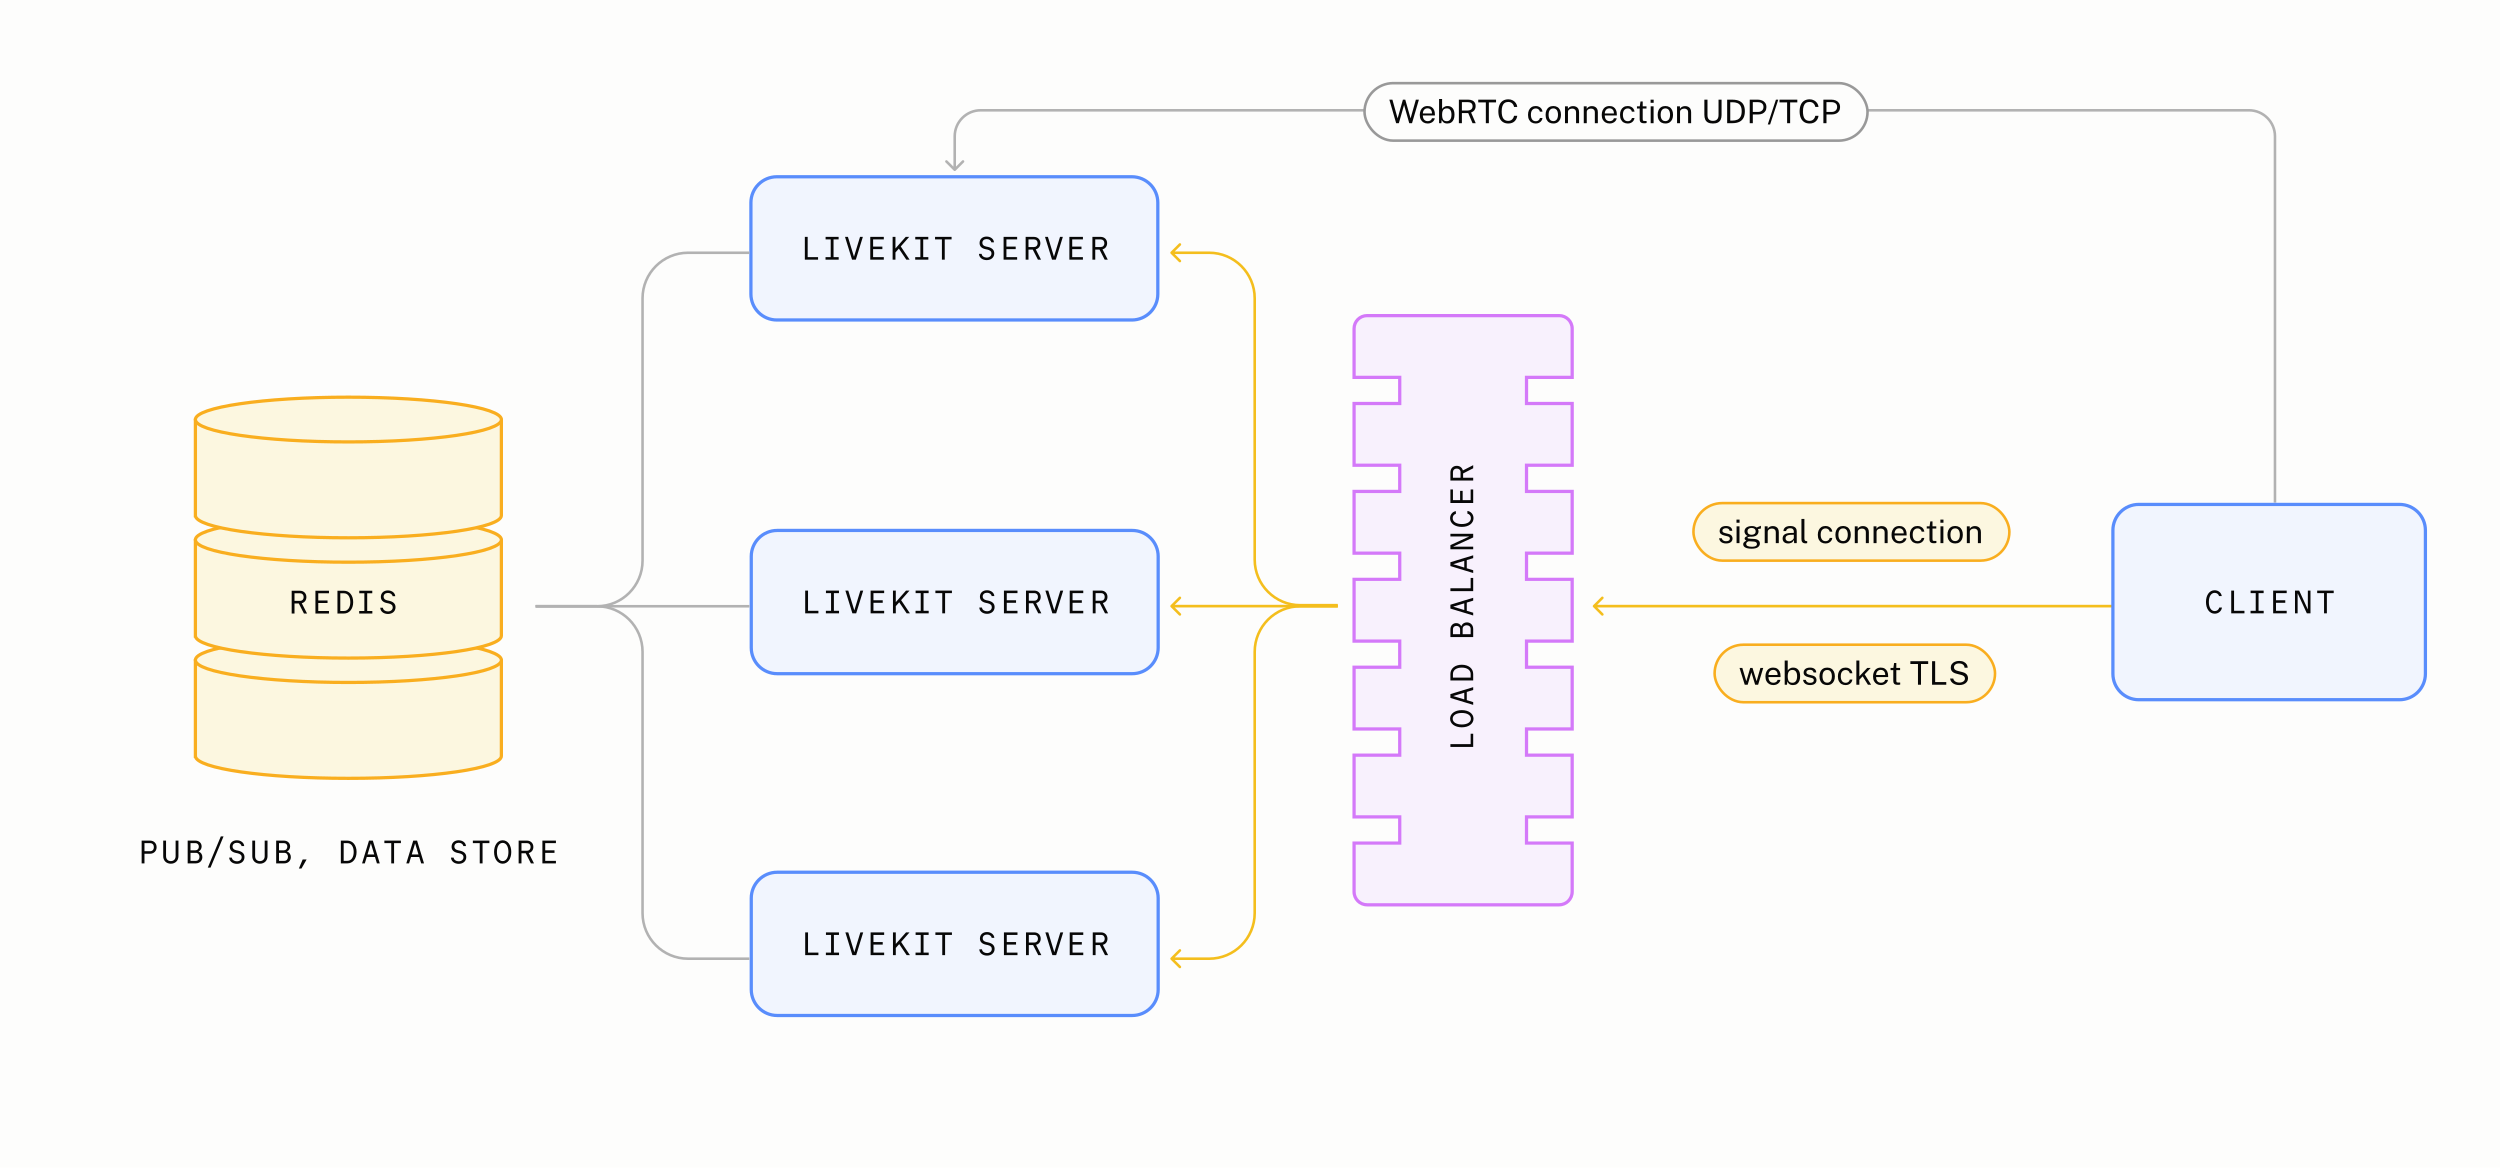 <svg width="775" height="362" viewBox="0 0 775 362" fill="none" xmlns="http://www.w3.org/2000/svg">
<rect width="775" height="362" fill="#FDFDFC"/>
<path d="M232.783 62.835C232.783 58.395 236.382 54.796 240.822 54.796H350.884C355.324 54.796 358.924 58.395 358.924 62.835V91.158C358.924 95.598 355.324 99.197 350.884 99.197H240.822C236.382 99.197 232.783 95.598 232.783 91.158V62.835Z" fill="#F1F5FE"/>
<path d="M232.783 62.835C232.783 58.395 236.382 54.796 240.822 54.796H350.884C355.324 54.796 358.924 58.395 358.924 62.835V91.158C358.924 95.598 355.324 99.197 350.884 99.197H240.822C236.382 99.197 232.783 95.598 232.783 91.158V62.835Z" stroke="#598DFC" stroke-width="1.009" stroke-linecap="round"/>
<path d="M249.501 80.496V73.433H250.379V79.709H253.598V80.496H249.501ZM255.915 80.496V79.709H257.52V74.22H255.936V73.433H259.972V74.22H258.398V79.709H259.992V80.496H255.915ZM264.136 80.496L261.956 73.433H262.854L264.711 79.518H264.751L266.608 73.433H267.486L265.306 80.496H264.136ZM269.783 80.496V73.433H273.981V74.22H270.661V76.44H273.537V77.227H270.661V79.709H273.981V80.496H269.783ZM277.59 73.433V77.015L280.769 73.433H281.848L279.235 76.399L281.979 80.496H280.96L278.649 77.065L277.59 78.256V80.496H276.712V73.433H277.59ZM283.711 80.496V79.709H285.316V74.22H283.731V73.433H287.768V74.22H286.194V79.709H287.788V80.496H283.711ZM291.992 80.496V74.22H289.863V73.433H294.989V74.22H292.87V80.496H291.992ZM303.478 78.7H304.306C304.376 79.376 305.012 79.851 305.86 79.851C306.748 79.851 307.353 79.336 307.353 78.579C307.353 77.933 306.909 77.54 306.011 77.348L305.597 77.267C304.326 77.015 303.67 76.369 303.67 75.34C303.67 74.149 304.558 73.332 305.85 73.332C307.101 73.332 308.07 74.099 308.13 75.128H307.303C307.222 74.532 306.627 74.109 305.87 74.109C305.063 74.109 304.528 74.583 304.528 75.289C304.528 75.895 304.931 76.278 305.719 76.44L306.132 76.52C307.515 76.803 308.221 77.469 308.221 78.539C308.221 79.78 307.263 80.638 305.88 80.638C304.528 80.638 303.519 79.82 303.478 78.7ZM311.113 80.496V73.433H315.311V74.22H311.991V76.44H314.867V77.227H311.991V79.709H315.311V80.496H311.113ZM318.829 76.581H320.555C321.221 76.581 321.665 76.107 321.665 75.4C321.665 74.694 321.221 74.22 320.555 74.22H318.829V76.581ZM317.951 80.496V73.433H320.504C321.685 73.433 322.513 74.24 322.513 75.4C322.513 76.359 321.948 77.076 321.08 77.297L322.714 80.496H321.756L320.151 77.368H318.829V80.496H317.951ZM326.131 80.496L323.952 73.433H324.85L326.707 79.518H326.747L328.604 73.433H329.482L327.302 80.496H326.131ZM331.506 80.496V73.433H335.704V74.22H332.384V76.44H335.26V77.227H332.384V79.709H335.704V80.496H331.506ZM339.525 76.581H341.25C341.916 76.581 342.36 76.107 342.36 75.4C342.36 74.694 341.916 74.22 341.25 74.22H339.525V76.581ZM338.647 80.496V73.433H341.2C342.381 73.433 343.208 74.24 343.208 75.4C343.208 76.359 342.643 77.076 341.775 77.297L343.41 80.496H342.451L340.847 77.368H339.525V80.496H338.647Z" fill="#070707"/>
<path d="M232.891 172.48C232.891 168.04 236.49 164.44 240.93 164.44H350.992C355.432 164.44 359.032 168.04 359.032 172.48V200.803C359.032 205.243 355.432 208.842 350.992 208.842H240.93C236.49 208.842 232.891 205.243 232.891 200.803V172.48Z" fill="#F1F5FE"/>
<path d="M232.891 172.48C232.891 168.04 236.49 164.44 240.93 164.44H350.992C355.432 164.44 359.032 168.04 359.032 172.48V200.803C359.032 205.243 355.432 208.842 350.992 208.842H240.93C236.49 208.842 232.891 205.243 232.891 200.803V172.48Z" stroke="#598DFC" stroke-width="1.009" stroke-linecap="round"/>
<path d="M249.609 190.141V183.077H250.487V189.354H253.706V190.141H249.609ZM256.023 190.141V189.354H257.628V183.864H256.044V183.077H260.08V183.864H258.506V189.354H260.1V190.141H256.023ZM264.244 190.141L262.064 183.077H262.962L264.819 189.162H264.859L266.716 183.077H267.594L265.414 190.141H264.244ZM269.891 190.141V183.077H274.089V183.864H270.769V186.085H273.645V186.872H270.769V189.354H274.089V190.141H269.891ZM277.698 183.077V186.66L280.876 183.077H281.956L279.343 186.044L282.087 190.141H281.068L278.757 186.71L277.698 187.901V190.141H276.82V183.077H277.698ZM283.819 190.141V189.354H285.424V183.864H283.839V183.077H287.876V183.864H286.302V189.354H287.896V190.141H283.819ZM292.1 190.141V183.864H289.971V183.077H295.097V183.864H292.978V190.141H292.1ZM303.586 188.345H304.414C304.484 189.021 305.12 189.495 305.968 189.495C306.856 189.495 307.461 188.981 307.461 188.224C307.461 187.578 307.017 187.185 306.119 186.993L305.705 186.912C304.434 186.66 303.778 186.014 303.778 184.985C303.778 183.794 304.666 182.976 305.958 182.976C307.209 182.976 308.178 183.743 308.238 184.773H307.411C307.33 184.177 306.735 183.753 305.978 183.753C305.171 183.753 304.636 184.228 304.636 184.934C304.636 185.54 305.039 185.923 305.826 186.085L306.24 186.165C307.623 186.448 308.329 187.114 308.329 188.184C308.329 189.425 307.37 190.283 305.988 190.283C304.636 190.283 303.627 189.465 303.586 188.345ZM311.221 190.141V183.077H315.419V183.864H312.099V186.085H314.975V186.872H312.099V189.354H315.419V190.141H311.221ZM318.937 186.226H320.663C321.329 186.226 321.773 185.752 321.773 185.045C321.773 184.339 321.329 183.864 320.663 183.864H318.937V186.226ZM318.059 190.141V183.077H320.612C321.793 183.077 322.621 183.885 322.621 185.045C322.621 186.004 322.055 186.72 321.188 186.942L322.822 190.141H321.864L320.259 187.013H318.937V190.141H318.059ZM326.239 190.141L324.06 183.077H324.958L326.815 189.162H326.855L328.712 183.077H329.59L327.41 190.141H326.239ZM331.614 190.141V183.077H335.812V183.864H332.492V186.085H335.368V186.872H332.492V189.354H335.812V190.141H331.614ZM339.633 186.226H341.358C342.024 186.226 342.468 185.752 342.468 185.045C342.468 184.339 342.024 183.864 341.358 183.864H339.633V186.226ZM338.755 190.141V183.077H341.308C342.489 183.077 343.316 183.885 343.316 185.045C343.316 186.004 342.751 186.72 341.883 186.942L343.518 190.141H342.559L340.955 187.013H339.633V190.141H338.755Z" fill="#070707"/>
<path d="M232.891 278.438C232.891 273.998 236.49 270.399 240.93 270.399H350.992C355.432 270.399 359.032 273.998 359.032 278.438V306.761C359.032 311.201 355.432 314.8 350.992 314.8H240.93C236.49 314.8 232.891 311.201 232.891 306.761V278.438Z" fill="#F1F5FE"/>
<path d="M232.891 278.438C232.891 273.998 236.49 270.399 240.93 270.399H350.992C355.432 270.399 359.032 273.998 359.032 278.438V306.761C359.032 311.201 355.432 314.8 350.992 314.8H240.93C236.49 314.8 232.891 311.201 232.891 306.761V278.438Z" stroke="#598DFC" stroke-width="1.009" stroke-linecap="round"/>
<path d="M249.609 296.1V289.036H250.487V295.313H253.706V296.1H249.609ZM256.023 296.1V295.313H257.628V289.823H256.044V289.036H260.08V289.823H258.506V295.313H260.1V296.1H256.023ZM264.244 296.1L262.064 289.036H262.962L264.819 295.121H264.859L266.716 289.036H267.594L265.414 296.1H264.244ZM269.891 296.1V289.036H274.089V289.823H270.769V292.043H273.645V292.83H270.769V295.313H274.089V296.1H269.891ZM277.698 289.036V292.618L280.876 289.036H281.956L279.343 292.003L282.087 296.1H281.068L278.757 292.669L277.698 293.859V296.1H276.82V289.036H277.698ZM283.819 296.1V295.313H285.424V289.823H283.839V289.036H287.876V289.823H286.302V295.313H287.896V296.1H283.819ZM292.1 296.1V289.823H289.971V289.036H295.097V289.823H292.978V296.1H292.1ZM303.586 294.303H304.414C304.484 294.98 305.12 295.454 305.968 295.454C306.856 295.454 307.461 294.939 307.461 294.182C307.461 293.536 307.017 293.143 306.119 292.951L305.705 292.87C304.434 292.618 303.778 291.972 303.778 290.943C303.778 289.752 304.666 288.935 305.958 288.935C307.209 288.935 308.178 289.702 308.238 290.731H307.411C307.33 290.136 306.735 289.712 305.978 289.712C305.171 289.712 304.636 290.186 304.636 290.893C304.636 291.498 305.039 291.882 305.826 292.043L306.24 292.124C307.623 292.406 308.329 293.072 308.329 294.142C308.329 295.383 307.37 296.241 305.988 296.241C304.636 296.241 303.627 295.424 303.586 294.303ZM311.221 296.1V289.036H315.419V289.823H312.099V292.043H314.975V292.83H312.099V295.313H315.419V296.1H311.221ZM318.937 292.184H320.663C321.329 292.184 321.773 291.71 321.773 291.004C321.773 290.297 321.329 289.823 320.663 289.823H318.937V292.184ZM318.059 296.1V289.036H320.612C321.793 289.036 322.621 289.843 322.621 291.004C322.621 291.962 322.055 292.679 321.188 292.901L322.822 296.1H321.864L320.259 292.971H318.937V296.1H318.059ZM326.239 296.1L324.06 289.036H324.958L326.815 295.121H326.855L328.712 289.036H329.59L327.41 296.1H326.239ZM331.614 296.1V289.036H335.812V289.823H332.492V292.043H335.368V292.83H332.492V295.313H335.812V296.1H331.614ZM339.633 292.184H341.358C342.024 292.184 342.468 291.71 342.468 291.004C342.468 290.297 342.024 289.823 341.358 289.823H339.633V292.184ZM338.755 296.1V289.036H341.308C342.489 289.036 343.316 289.843 343.316 291.004C343.316 291.962 342.751 292.679 341.883 292.901L343.518 296.1H342.559L340.955 292.971H339.633V296.1H338.755Z" fill="#070707"/>
<path d="M295.676 52.909C295.833 53.066 296.089 53.066 296.246 52.909L298.815 50.34C298.973 50.182 298.973 49.927 298.815 49.769C298.658 49.611 298.402 49.611 298.244 49.769L295.961 52.052L293.678 49.769C293.52 49.611 293.264 49.611 293.107 49.769C292.949 49.927 292.949 50.182 293.107 50.34L295.676 52.909ZM296.365 52.623V42.258H295.557V52.623H296.365ZM304.034 34.589H697.169V33.782H304.034V34.589ZM704.838 42.258V155.832H705.646V42.258H704.838ZM697.169 34.589C701.405 34.589 704.838 38.023 704.838 42.258H705.646C705.646 37.577 701.851 33.782 697.169 33.782V34.589ZM296.365 42.258C296.365 38.023 299.798 34.589 304.034 34.589V33.782C299.352 33.782 295.557 37.577 295.557 42.258H296.365Z" fill="#B2B2B2"/>
<path d="M43.908 267.65V260.586H46.492C47.702 260.586 48.55 261.433 48.55 262.624C48.55 263.815 47.702 264.662 46.492 264.662H44.786V267.65H43.908ZM44.786 263.875H46.542C47.238 263.875 47.702 263.371 47.702 262.624C47.702 261.867 47.238 261.373 46.542 261.373H44.786V263.875ZM55.317 260.586V265.429C55.317 266.792 54.339 267.75 52.956 267.75C51.574 267.75 50.595 266.792 50.595 265.429V260.586H51.473V265.429C51.473 266.338 52.078 266.943 52.956 266.943C53.844 266.943 54.439 266.338 54.439 265.429V260.586H55.317ZM58.179 267.65V260.586H60.561C61.691 260.586 62.508 261.342 62.508 262.392C62.508 263.088 62.145 263.653 61.57 263.936V263.976C62.286 264.239 62.73 264.874 62.73 265.702C62.73 266.832 61.873 267.65 60.692 267.65H58.179ZM59.057 263.593H60.601C61.217 263.593 61.641 263.119 61.641 262.463C61.641 261.807 61.227 261.373 60.601 261.373H59.057V263.593ZM59.057 266.862H60.722C61.388 266.862 61.843 266.358 61.843 265.621C61.843 264.884 61.388 264.38 60.722 264.38H59.057V266.862ZM64.412 268.961L68.458 259.274H69.306L65.26 268.961H64.412ZM71.048 265.853H71.875C71.946 266.529 72.582 267.004 73.43 267.004C74.317 267.004 74.923 266.489 74.923 265.732C74.923 265.086 74.479 264.693 73.581 264.501L73.167 264.42C71.896 264.168 71.24 263.522 71.24 262.493C71.24 261.302 72.128 260.485 73.419 260.485C74.671 260.485 75.639 261.252 75.7 262.281H74.873C74.792 261.686 74.196 261.262 73.44 261.262C72.632 261.262 72.097 261.736 72.097 262.442C72.097 263.048 72.501 263.431 73.288 263.593L73.702 263.674C75.085 263.956 75.791 264.622 75.791 265.692C75.791 266.933 74.832 267.791 73.45 267.791C72.097 267.791 71.088 266.973 71.048 265.853ZM82.931 260.586V265.429C82.931 266.792 81.953 267.75 80.57 267.75C79.188 267.75 78.209 266.792 78.209 265.429V260.586H79.087V265.429C79.087 266.338 79.692 266.943 80.57 266.943C81.458 266.943 82.054 266.338 82.054 265.429V260.586H82.931ZM85.612 267.65V260.586H87.993C89.124 260.586 89.941 261.342 89.941 262.392C89.941 263.088 89.578 263.653 89.002 263.936V263.976C89.719 264.239 90.163 264.874 90.163 265.702C90.163 266.832 89.305 267.65 88.125 267.65H85.612ZM86.49 263.593H88.034C88.649 263.593 89.073 263.119 89.073 262.463C89.073 261.807 88.659 261.373 88.034 261.373H86.49V263.593ZM86.49 266.862H88.155C88.821 266.862 89.275 266.358 89.275 265.621C89.275 264.884 88.821 264.38 88.155 264.38H86.49V266.862ZM92.652 269.244L93.832 266.428H95.053L93.459 269.244H92.652ZM105.662 267.65V260.586H107.67C109.375 260.586 110.536 262.019 110.536 264.118C110.536 266.217 109.375 267.65 107.67 267.65H105.662ZM106.539 266.862H107.67C108.871 266.862 109.648 265.793 109.648 264.118C109.648 262.442 108.871 261.373 107.67 261.373H106.539V266.862ZM113.095 267.65H112.237L114.387 260.586H115.577L117.727 267.65H116.849L116.243 265.662H113.7L113.095 267.65ZM113.932 264.884H116.011L114.992 261.514H114.952L113.932 264.884ZM121.285 267.65V261.373H119.156V260.586H124.282V261.373H122.163V267.65H121.285ZM126.811 267.65H125.953L128.103 260.586H129.294L131.443 267.65H130.565L129.96 265.662H127.417L126.811 267.65ZM127.649 264.884H129.727L128.708 261.514H128.668L127.649 264.884ZM139.801 265.853H140.628C140.699 266.529 141.335 267.004 142.182 267.004C143.07 267.004 143.676 266.489 143.676 265.732C143.676 265.086 143.232 264.693 142.334 264.501L141.92 264.42C140.648 264.168 139.993 263.522 139.993 262.493C139.993 261.302 140.881 260.485 142.172 260.485C143.424 260.485 144.392 261.252 144.453 262.281H143.625C143.545 261.686 142.949 261.262 142.192 261.262C141.385 261.262 140.85 261.736 140.85 262.442C140.85 263.048 141.254 263.431 142.041 263.593L142.455 263.674C143.837 263.956 144.544 264.622 144.544 265.692C144.544 266.933 143.585 267.791 142.202 267.791C140.85 267.791 139.841 266.973 139.801 265.853ZM148.718 267.65V261.373H146.588V260.586H151.715V261.373H149.595V267.65H148.718ZM155.828 267.75C154.264 267.75 153.164 266.257 153.164 264.118C153.164 261.978 154.264 260.485 155.828 260.485C157.392 260.485 158.492 261.978 158.492 264.118C158.492 266.257 157.392 267.75 155.828 267.75ZM155.828 266.943C156.908 266.943 157.614 265.833 157.614 264.118C157.614 262.402 156.908 261.292 155.828 261.292C154.748 261.292 154.042 262.402 154.042 264.118C154.042 265.833 154.748 266.943 155.828 266.943ZM161.657 263.734H163.382C164.048 263.734 164.492 263.26 164.492 262.553C164.492 261.847 164.048 261.373 163.382 261.373H161.657V263.734ZM160.779 267.65V260.586H163.332C164.513 260.586 165.34 261.393 165.34 262.553C165.34 263.512 164.775 264.229 163.907 264.451L165.542 267.65H164.583L162.979 264.521H161.657V267.65H160.779ZM168.142 267.65V260.586H172.339V261.373H169.019V263.593H171.895V264.38H169.019V266.862H172.339V267.65H168.142Z" fill="#070707"/>
<path d="M166.043 187.937L232.337 187.937" stroke="#B2B2B2" stroke-width="0.807"/>
<path d="M166.043 187.942H185.063C192.865 187.942 199.19 194.267 199.19 202.07V283.069C199.19 290.872 205.516 297.197 213.318 297.197H232.337" stroke="#B2B2B2" stroke-width="0.807"/>
<path d="M166.043 187.942H185.063C192.865 187.942 199.19 181.617 199.19 173.814V92.481C199.19 84.679 205.516 78.353 213.318 78.353H232.337" stroke="#B2B2B2" stroke-width="0.807"/>
<path d="M362.91 188.186C362.752 188.028 362.752 187.773 362.91 187.615L365.479 185.046C365.637 184.889 365.892 184.889 366.05 185.046C366.207 185.204 366.207 185.459 366.05 185.617L363.766 187.9L366.05 190.184C366.207 190.342 366.207 190.597 366.05 190.755C365.892 190.912 365.637 190.912 365.479 190.755L362.91 188.186ZM414.717 188.304L363.196 188.304L363.196 187.497L414.717 187.497L414.717 188.304Z" fill="#F4BE1D"/>
<path d="M493.872 187.615C493.714 187.773 493.714 188.028 493.872 188.186L496.441 190.755C496.599 190.912 496.854 190.912 497.012 190.755C497.169 190.597 497.169 190.341 497.012 190.184L494.728 187.9L497.012 185.617C497.169 185.459 497.169 185.204 497.012 185.046C496.854 184.889 496.599 184.889 496.441 185.046L493.872 187.615ZM658.635 187.497L494.158 187.497V188.304L658.635 188.304V187.497Z" fill="#F4BE1D"/>
<path d="M362.91 297.483C362.752 297.325 362.752 297.069 362.91 296.912L365.479 294.343C365.637 294.185 365.892 294.185 366.05 294.343C366.207 294.501 366.207 294.756 366.05 294.914L363.766 297.197L366.05 299.481C366.207 299.638 366.207 299.894 366.05 300.051C365.892 300.209 365.637 300.209 365.479 300.051L362.91 297.483ZM374.828 297.601H363.195V296.794H374.828V297.601ZM414.717 188.346H403.084V187.539H414.717V188.346ZM389.36 202.07V283.069H388.552V202.07H389.36ZM403.084 188.346C395.504 188.346 389.36 194.49 389.36 202.07H388.552C388.552 194.045 395.058 187.539 403.084 187.539V188.346ZM374.828 296.794C382.408 296.794 388.552 290.649 388.552 283.069H389.36C389.36 291.095 382.854 297.601 374.828 297.601V296.794Z" fill="#F4BE1D"/>
<path d="M362.91 78.068C362.752 78.226 362.752 78.481 362.91 78.639L365.479 81.208C365.637 81.366 365.892 81.366 366.05 81.208C366.207 81.05 366.207 80.795 366.05 80.637L363.766 78.354L366.05 76.07C366.207 75.913 366.207 75.657 366.05 75.499C365.892 75.342 365.637 75.342 365.479 75.499L362.91 78.068ZM374.828 77.95H363.195V78.757H374.828V77.95ZM414.717 187.205H403.084V188.012H414.717V187.205ZM389.36 173.481V92.481H388.552V173.481H389.36ZM403.084 187.205C395.504 187.205 389.36 181.06 389.36 173.481H388.552C388.552 181.506 395.058 188.012 403.084 188.012V187.205ZM374.828 78.757C382.408 78.757 388.552 84.902 388.552 92.481H389.36C389.36 84.456 382.854 77.95 374.828 77.95V78.757Z" fill="#F4BE1D"/>
<path fill-rule="evenodd" clip-rule="evenodd" d="M155.425 204.835H60.572V234.315C60.572 234.328 60.572 234.341 60.572 234.354C60.572 234.367 60.572 234.38 60.572 234.393V234.448H60.576C60.921 238.235 82.022 241.289 108.001 241.289C134.195 241.289 155.43 238.184 155.43 234.354C155.43 234.322 155.428 234.291 155.425 234.259V204.835Z" fill="#FCF7E0"/>
<path d="M60.572 204.835V204.331H60.068V204.835H60.572ZM155.425 204.835H155.93V204.331H155.425V204.835ZM60.572 234.315L61.077 234.334L61.077 234.324V234.315H60.572ZM60.572 234.393H61.077V234.383L61.077 234.374L60.572 234.393ZM60.572 234.448H60.068V234.953H60.572V234.448ZM60.576 234.448L61.079 234.402L61.037 233.944H60.576V234.448ZM155.425 234.259H154.921V234.282L154.923 234.305L155.425 234.259ZM60.572 205.34H155.425V204.331H60.572V205.34ZM61.077 234.315V204.835H60.068V234.315H61.077ZM61.076 234.354C61.076 234.347 61.077 234.341 61.077 234.334L60.068 234.296C60.068 234.315 60.067 234.335 60.067 234.354H61.076ZM61.077 234.374C61.077 234.367 61.076 234.361 61.076 234.354H60.067C60.067 234.373 60.068 234.393 60.068 234.412L61.077 234.374ZM61.077 234.448V234.393H60.068V234.448H61.077ZM60.576 233.944H60.572V234.953H60.576V233.944ZM108.001 240.784C95.028 240.784 83.283 240.021 74.748 238.789C70.477 238.172 67.03 237.441 64.639 236.636C63.442 236.233 62.536 235.82 61.93 235.411C61.304 234.989 61.1 234.642 61.079 234.402L60.074 234.494C60.138 235.201 60.669 235.778 61.365 236.247C62.08 236.73 63.083 237.177 64.317 237.593C66.793 238.426 70.309 239.168 74.604 239.788C83.2 241.029 94.995 241.793 108.001 241.793V240.784ZM154.925 234.354C154.925 234.583 154.763 234.919 154.173 235.341C153.598 235.751 152.719 236.168 151.538 236.576C149.182 237.391 145.745 238.132 141.465 238.758C132.913 240.009 121.081 240.784 108.001 240.784V241.793C121.115 241.793 132.997 241.016 141.611 239.757C145.914 239.128 149.423 238.375 151.867 237.53C153.086 237.109 154.07 236.654 154.76 236.162C155.433 235.681 155.934 235.082 155.934 234.354H154.925ZM154.923 234.305C154.924 234.321 154.925 234.338 154.925 234.354H155.934C155.934 234.307 155.932 234.26 155.928 234.213L154.923 234.305ZM154.921 204.835V234.259H155.93V204.835H154.921Z" fill="#F9AE1F"/>
<ellipse cx="108.001" cy="204.628" rx="47.429" ry="6.935" fill="#FCF7E0" stroke="#F9AE1F" stroke-width="1.009" stroke-linecap="round"/>
<path fill-rule="evenodd" clip-rule="evenodd" d="M155.425 167.551H60.572V197.03C60.572 197.043 60.572 197.056 60.572 197.069C60.572 197.082 60.572 197.095 60.572 197.108V197.164H60.576C60.921 200.95 82.022 204.004 108.001 204.004C134.195 204.004 155.43 200.899 155.43 197.069C155.43 197.038 155.428 197.006 155.425 196.974V167.551Z" fill="#FCF7E0"/>
<path d="M60.572 167.551V167.046H60.068V167.551H60.572ZM155.425 167.551H155.93V167.046H155.425V167.551ZM60.572 197.03L61.077 197.049L61.077 197.04V197.03H60.572ZM60.572 197.108H61.077V197.099L61.077 197.089L60.572 197.108ZM60.572 197.164H60.068V197.668H60.572V197.164ZM60.576 197.164L61.079 197.118L61.037 196.659H60.576V197.164ZM155.425 196.974H154.921V196.998L154.923 197.021L155.425 196.974ZM60.572 168.055H155.425V167.046H60.572V168.055ZM61.077 197.03V167.551H60.068V197.03H61.077ZM61.076 197.069C61.076 197.063 61.077 197.056 61.077 197.049L60.068 197.011C60.068 197.031 60.067 197.05 60.067 197.069H61.076ZM61.077 197.089C61.077 197.083 61.076 197.076 61.076 197.069H60.067C60.067 197.089 60.068 197.108 60.068 197.127L61.077 197.089ZM61.077 197.164V197.108H60.068V197.164H61.077ZM60.576 196.659H60.572V197.668H60.576V196.659ZM108.001 203.499C95.028 203.499 83.283 202.737 74.748 201.504C70.477 200.888 67.03 200.156 64.639 199.352C63.442 198.948 62.536 198.536 61.93 198.126C61.304 197.704 61.1 197.358 61.079 197.118L60.074 197.209C60.138 197.916 60.669 198.493 61.365 198.963C62.08 199.445 63.083 199.892 64.317 200.308C66.793 201.141 70.309 201.883 74.604 202.503C83.2 203.744 94.995 204.509 108.001 204.509V203.499ZM154.925 197.069C154.925 197.298 154.763 197.634 154.173 198.056C153.598 198.467 152.719 198.883 151.538 199.292C149.182 200.106 145.745 200.848 141.465 201.474C132.913 202.724 121.081 203.499 108.001 203.499V204.509C121.115 204.509 132.997 203.732 141.611 202.472C145.914 201.843 149.423 201.09 151.867 200.245C153.086 199.824 154.07 199.37 154.76 198.877C155.433 198.396 155.934 197.798 155.934 197.069H154.925ZM154.923 197.021C154.924 197.037 154.925 197.053 154.925 197.069H155.934C155.934 197.022 155.932 196.975 155.928 196.928L154.923 197.021ZM154.921 167.551V196.974H155.93V167.551H154.921Z" fill="#F9AE1F"/>
<ellipse cx="108.001" cy="167.344" rx="47.429" ry="6.935" fill="#FCF7E0" stroke="#F9AE1F" stroke-width="1.009" stroke-linecap="round"/>
<path fill-rule="evenodd" clip-rule="evenodd" d="M155.425 130.266H60.572V159.746C60.572 159.759 60.572 159.772 60.572 159.785C60.572 159.798 60.572 159.811 60.572 159.824V159.879H60.576C60.921 163.665 82.022 166.719 108.001 166.719C134.195 166.719 155.43 163.615 155.43 159.785C155.43 159.753 155.428 159.721 155.425 159.69V130.266Z" fill="#FCF7E0"/>
<path d="M60.572 130.266V129.762H60.068V130.266H60.572ZM155.425 130.266H155.93V129.762H155.425V130.266ZM60.572 159.746L61.077 159.765L61.077 159.755V159.746H60.572ZM60.572 159.824H61.077V159.814L61.077 159.805L60.572 159.824ZM60.572 159.879H60.068V160.383H60.572V159.879ZM60.576 159.879L61.079 159.833L61.037 159.374H60.576V159.879ZM155.425 159.69H154.921V159.713L154.923 159.736L155.425 159.69ZM60.572 130.771H155.425V129.762H60.572V130.771ZM61.077 159.746V130.266H60.068V159.746H61.077ZM61.076 159.785C61.076 159.778 61.077 159.771 61.077 159.765L60.068 159.727C60.068 159.746 60.067 159.765 60.067 159.785H61.076ZM61.077 159.805C61.077 159.798 61.076 159.791 61.076 159.785H60.067C60.067 159.804 60.068 159.823 60.068 159.843L61.077 159.805ZM61.077 159.879V159.824H60.068V159.879H61.077ZM60.576 159.374H60.572V160.383H60.576V159.374ZM108.001 166.215C95.028 166.215 83.283 165.452 74.748 164.22C70.477 163.603 67.03 162.871 64.639 162.067C63.442 161.664 62.536 161.251 61.93 160.842C61.304 160.42 61.1 160.073 61.079 159.833L60.074 159.925C60.138 160.631 60.669 161.208 61.365 161.678C62.08 162.161 63.083 162.608 64.317 163.023C66.793 163.856 70.309 164.598 74.604 165.218C83.2 166.46 94.995 167.224 108.001 167.224V166.215ZM154.925 159.785C154.925 160.014 154.763 160.35 154.173 160.772C153.598 161.182 152.719 161.599 151.538 162.007C149.182 162.821 145.745 163.563 141.465 164.189C132.913 165.439 121.081 166.215 108.001 166.215V167.224C121.115 167.224 132.997 166.447 141.611 165.188C145.914 164.558 149.423 163.806 151.867 162.961C153.086 162.539 154.07 162.085 154.76 161.593C155.433 161.112 155.934 160.513 155.934 159.785H154.925ZM154.923 159.736C154.924 159.752 154.925 159.768 154.925 159.785H155.934C155.934 159.738 155.932 159.691 155.928 159.644L154.923 159.736ZM154.921 130.266V159.69H155.93V130.266H154.921Z" fill="#F9AE1F"/>
<ellipse cx="108.001" cy="130.059" rx="47.429" ry="6.935" fill="#FCF7E0" stroke="#F9AE1F" stroke-width="1.009" stroke-linecap="round"/>
<path d="M91.298 186.278H93.024C93.69 186.278 94.134 185.804 94.134 185.097C94.134 184.391 93.69 183.917 93.024 183.917H91.298V186.278ZM90.421 190.193V183.129H92.974C94.154 183.129 94.982 183.937 94.982 185.097C94.982 186.056 94.417 186.772 93.549 186.994L95.183 190.193H94.225L92.62 187.065H91.298V190.193H90.421ZM97.783 190.193V183.129H101.981V183.917H98.661V186.137H101.537V186.924H98.661V189.406H101.981V190.193H97.783ZM104.611 190.193V183.129H106.619C108.325 183.129 109.485 184.562 109.485 186.661C109.485 188.76 108.325 190.193 106.619 190.193H104.611ZM105.489 189.406H106.619C107.82 189.406 108.597 188.337 108.597 186.661C108.597 184.986 107.82 183.917 106.619 183.917H105.489V189.406ZM111.348 190.193V189.406H112.953V183.917H111.368V183.129H115.405V183.917H113.83V189.406H115.425V190.193H111.348ZM117.873 188.397H118.701C118.771 189.073 119.407 189.547 120.255 189.547C121.143 189.547 121.748 189.033 121.748 188.276C121.748 187.63 121.304 187.237 120.406 187.045L119.992 186.964C118.721 186.712 118.065 186.066 118.065 185.037C118.065 183.846 118.953 183.028 120.245 183.028C121.496 183.028 122.465 183.795 122.525 184.825H121.698C121.617 184.229 121.022 183.806 120.265 183.806C119.457 183.806 118.923 184.28 118.923 184.986C118.923 185.592 119.326 185.975 120.113 186.137L120.527 186.217C121.91 186.5 122.616 187.166 122.616 188.236C122.616 189.477 121.657 190.335 120.275 190.335C118.923 190.335 117.914 189.517 117.873 188.397Z" fill="#070707"/>
<path fill-rule="evenodd" clip-rule="evenodd" d="M423.799 97.838C421.57 97.838 419.763 99.645 419.763 101.875V116.978H433.916V125.09H419.763V144.23H433.916V152.342H419.763V171.482H433.916V179.594H419.763V198.734H433.916V206.846H419.763V225.986H433.916V234.098H419.763V253.238H433.916V261.35H419.763V276.454C419.763 278.683 421.57 280.49 423.799 280.49H483.338C485.567 280.49 487.374 278.683 487.374 276.454V261.35H473.221V253.238H487.374V234.098H473.221V225.986H487.374V206.846H473.221V198.734H487.374V179.594H473.221V171.482H487.374V152.342H473.221V144.23H487.374V125.09H473.221V116.978H487.374V101.875C487.374 99.645 485.567 97.838 483.338 97.838H423.799Z" fill="#F8F1FD"/>
<path d="M419.763 116.978H419.258V117.483H419.763V116.978ZM433.916 116.978H434.421V116.474H433.916V116.978ZM433.916 125.09V125.595H434.421V125.09H433.916ZM419.763 125.09V124.585H419.258V125.09H419.763ZM419.763 144.23H419.258V144.735H419.763V144.23ZM433.916 144.23H434.421V143.726H433.916V144.23ZM433.916 152.342V152.847H434.421V152.342H433.916ZM419.763 152.342V151.837H419.258V152.342H419.763ZM419.763 171.482H419.258V171.987H419.763V171.482ZM433.916 171.482H434.421V170.978H433.916V171.482ZM433.916 179.594V180.099H434.421V179.594H433.916ZM419.763 179.594V179.089H419.258V179.594H419.763ZM419.763 198.734H419.258V199.239H419.763V198.734ZM433.916 198.734H434.421V198.23H433.916V198.734ZM433.916 206.846V207.351H434.421V206.846H433.916ZM419.763 206.846V206.341H419.258V206.846H419.763ZM419.763 225.986H419.258V226.491H419.763V225.986ZM433.916 225.986H434.421V225.482H433.916V225.986ZM433.916 234.098V234.603H434.421V234.098H433.916ZM419.763 234.098V233.593H419.258V234.098H419.763ZM419.763 253.238H419.258V253.743H419.763V253.238ZM433.916 253.238H434.421V252.734H433.916V253.238ZM433.916 261.35V261.855H434.421V261.35H433.916ZM419.763 261.35V260.845H419.258V261.35H419.763ZM487.374 261.35H487.879V260.845H487.374V261.35ZM473.221 261.35H472.716V261.855H473.221V261.35ZM473.221 253.238V252.734H472.716V253.238H473.221ZM487.374 253.238V253.743H487.879V253.238H487.374ZM487.374 234.098H487.879V233.593H487.374V234.098ZM473.221 234.098H472.716V234.603H473.221V234.098ZM473.221 225.986V225.482H472.716V225.986H473.221ZM487.374 225.986V226.491H487.879V225.986H487.374ZM487.374 206.846H487.879V206.341H487.374V206.846ZM473.221 206.846H472.716V207.351H473.221V206.846ZM473.221 198.734V198.23H472.716V198.734H473.221ZM487.374 198.734V199.239H487.879V198.734H487.374ZM487.374 179.594H487.879V179.089H487.374V179.594ZM473.221 179.594H472.716V180.099H473.221V179.594ZM473.221 171.482V170.978H472.716V171.482H473.221ZM487.374 171.482V171.987H487.879V171.482H487.374ZM487.374 152.342H487.879V151.837H487.374V152.342ZM473.221 152.342H472.716V152.847H473.221V152.342ZM473.221 144.23V143.726H472.716V144.23H473.221ZM487.374 144.23V144.735H487.879V144.23H487.374ZM487.374 125.09H487.879V124.585H487.374V125.09ZM473.221 125.09H472.716V125.595H473.221V125.09ZM473.221 116.978V116.474H472.716V116.978H473.221ZM487.374 116.978V117.483H487.879V116.978H487.374ZM420.267 101.875C420.267 99.924 421.849 98.343 423.799 98.343V97.333C421.291 97.333 419.258 99.367 419.258 101.875H420.267ZM420.267 116.978V101.875H419.258V116.978H420.267ZM433.916 116.474H419.763V117.483H433.916V116.474ZM434.421 125.09V116.978H433.412V125.09H434.421ZM419.763 125.595H433.916V124.585H419.763V125.595ZM420.267 144.23V125.09H419.258V144.23H420.267ZM433.916 143.726H419.763V144.735H433.916V143.726ZM434.421 152.342V144.23H433.412V152.342H434.421ZM419.763 152.847H433.916V151.837H419.763V152.847ZM420.267 171.482V152.342H419.258V171.482H420.267ZM433.916 170.978H419.763V171.987H433.916V170.978ZM434.421 179.594V171.482H433.412V179.594H434.421ZM419.763 180.099H433.916V179.089H419.763V180.099ZM420.267 198.734V179.594H419.258V198.734H420.267ZM433.916 198.23H419.763V199.239H433.916V198.23ZM434.421 206.846V198.734H433.412V206.846H434.421ZM419.763 207.351H433.916V206.341H419.763V207.351ZM420.267 225.986V206.846H419.258V225.986H420.267ZM433.916 225.482H419.763V226.491H433.916V225.482ZM434.421 234.098V225.986H433.412V234.098H434.421ZM419.763 234.603H433.916V233.593H419.763V234.603ZM420.267 253.238V234.098H419.258V253.238H420.267ZM433.916 252.734H419.763V253.743H433.916V252.734ZM434.421 261.35V253.238H433.412V261.35H434.421ZM419.763 261.855H433.916V260.845H419.763V261.855ZM420.267 276.454V261.35H419.258V276.454H420.267ZM423.799 279.986C421.849 279.986 420.267 278.404 420.267 276.454H419.258C419.258 278.962 421.291 280.995 423.799 280.995V279.986ZM483.338 279.986H423.799V280.995H483.338V279.986ZM486.87 276.454C486.87 278.404 485.288 279.986 483.338 279.986V280.995C485.846 280.995 487.879 278.962 487.879 276.454H486.87ZM486.87 261.35V276.454H487.879V261.35H486.87ZM473.221 261.855H487.374V260.845H473.221V261.855ZM472.716 253.238V261.35H473.726V253.238H472.716ZM487.374 252.734H473.221V253.743H487.374V252.734ZM486.87 234.098V253.238H487.879V234.098H486.87ZM473.221 234.603H487.374V233.593H473.221V234.603ZM472.716 225.986V234.098H473.726V225.986H472.716ZM487.374 225.482H473.221V226.491H487.374V225.482ZM486.87 206.846V225.986H487.879V206.846H486.87ZM473.221 207.351H487.374V206.341H473.221V207.351ZM472.716 198.734V206.846H473.726V198.734H472.716ZM487.374 198.23H473.221V199.239H487.374V198.23ZM486.87 179.594V198.734H487.879V179.594H486.87ZM473.221 180.099H487.374V179.089H473.221V180.099ZM472.716 171.482V179.594H473.726V171.482H472.716ZM487.374 170.978H473.221V171.987H487.374V170.978ZM486.87 152.342V171.482H487.879V152.342H486.87ZM473.221 152.847H487.374V151.837H473.221V152.847ZM472.716 144.23V152.342H473.726V144.23H472.716ZM487.374 143.726H473.221V144.735H487.374V143.726ZM486.87 125.09V144.23H487.879V125.09H486.87ZM473.221 125.595H487.374V124.585H473.221V125.595ZM472.716 116.978V125.09H473.726V116.978H472.716ZM487.374 116.474H473.221V117.483H487.374V116.474ZM486.87 101.875V116.978H487.879V101.875H486.87ZM483.338 98.343C485.288 98.343 486.87 99.924 486.87 101.875H487.879C487.879 99.367 485.846 97.333 483.338 97.333V98.343ZM423.799 98.343H483.338V97.333H423.799V98.343Z" fill="#D479F9"/>
<path d="M456.689 231.559L449.626 231.559L449.626 230.681L455.902 230.681L455.902 227.462L456.689 227.462L456.689 231.559ZM456.79 222.804C456.79 224.368 455.297 225.468 453.158 225.468C451.018 225.468 449.525 224.368 449.525 222.804C449.525 221.24 451.018 220.14 453.158 220.14C455.297 220.14 456.79 221.24 456.79 222.804ZM455.983 222.804C455.983 221.724 454.873 221.018 453.158 221.018C451.442 221.018 450.332 221.724 450.332 222.804C450.332 223.884 451.442 224.59 453.158 224.59C454.873 224.59 455.983 223.884 455.983 222.804ZM456.689 217.651L456.689 218.509L449.626 216.359L449.626 215.169L456.689 213.019L456.689 213.897L454.701 214.503L454.701 217.046L456.689 217.651ZM453.924 216.813L453.924 214.735L450.554 215.754L450.554 215.794L453.924 216.813ZM456.689 210.944L449.626 210.944L449.626 208.936C449.626 207.231 451.059 206.07 453.158 206.07C455.256 206.07 456.689 207.231 456.689 208.936L456.689 210.944ZM455.902 210.066L455.902 208.936C455.902 207.735 454.833 206.958 453.158 206.958C451.482 206.958 450.413 207.735 450.413 208.936L450.413 210.066L455.902 210.066ZM456.689 197.49L449.626 197.49L449.626 195.109C449.626 193.979 450.382 193.161 451.432 193.161C452.128 193.161 452.693 193.525 452.976 194.1L453.016 194.1C453.279 193.383 453.914 192.939 454.742 192.939C455.872 192.939 456.689 193.797 456.689 194.978L456.689 197.49ZM452.633 196.612L452.633 195.069C452.633 194.453 452.158 194.029 451.503 194.029C450.847 194.029 450.413 194.443 450.413 195.069L450.413 196.612L452.633 196.612ZM455.902 196.612L455.902 194.947C455.902 194.281 455.398 193.827 454.661 193.827C453.924 193.827 453.42 194.281 453.42 194.947L453.42 196.612L455.902 196.612ZM456.689 189.946L456.689 190.804L449.626 188.654L449.626 187.464L456.689 185.314L456.689 186.192L454.701 186.798L454.701 189.341L456.689 189.946ZM453.924 189.109L453.924 187.03L450.554 188.049L450.554 188.089L453.924 189.109ZM456.689 183.249L449.626 183.249L449.626 182.371L455.902 182.371L455.902 179.152L456.689 179.152L456.689 183.249ZM456.689 176.775L456.689 177.633L449.626 175.483L449.626 174.292L456.689 172.143L456.689 173.021L454.701 173.626L454.701 176.169L456.689 176.775ZM453.924 175.937L453.924 173.858L450.554 174.878L450.554 174.918L453.924 175.937ZM455.408 166.294L449.626 166.294L449.626 165.476L456.689 165.476L456.689 166.607L450.534 169.422L450.534 169.463L456.689 169.463L456.689 170.28L449.626 170.28L449.626 168.988L455.408 166.334L455.408 166.294ZM454.893 159.224L454.893 158.386C456.003 158.538 456.79 159.476 456.79 160.637C456.79 162.241 455.307 163.341 453.158 163.341C450.998 163.341 449.525 162.241 449.525 160.657C449.525 159.527 450.271 158.618 451.321 158.447L451.321 159.294C450.726 159.436 450.332 159.971 450.332 160.626C450.332 161.737 451.452 162.453 453.168 162.453C454.883 162.453 455.983 161.737 455.983 160.616C455.983 159.92 455.549 159.365 454.893 159.224ZM456.689 155.928L449.626 155.928L449.626 151.73L450.413 151.73L450.413 155.05L452.633 155.05L452.633 152.174L453.42 152.174L453.42 155.05L455.902 155.05L455.902 151.73L456.689 151.73L456.689 155.928ZM452.774 148.091L452.774 146.365C452.774 145.699 452.3 145.255 451.593 145.255C450.887 145.255 450.413 145.699 450.413 146.365L450.413 148.091L452.774 148.091ZM456.689 148.969L449.626 148.969L449.626 146.416C449.626 145.235 450.433 144.408 451.593 144.408C452.552 144.408 453.269 144.973 453.491 145.841L456.689 144.206L456.689 145.164L453.561 146.769L453.561 148.091L456.689 148.091L456.689 148.969Z" fill="#070707"/>
<rect x="524.967" y="155.964" width="97.935" height="17.826" rx="8.913" fill="#FCF7E0"/>
<rect x="524.967" y="155.964" width="97.935" height="17.826" rx="8.913" stroke="#F9AE1F" stroke-width="0.807"/>
<path d="M535.084 168.477C534.72 168.477 534.382 168.422 534.069 168.311C533.76 168.196 533.503 168.02 533.297 167.781C533.092 167.539 532.964 167.231 532.914 166.858H533.762C533.805 167.063 533.889 167.234 534.014 167.372C534.138 167.507 534.291 167.609 534.473 167.68C534.658 167.747 534.86 167.781 535.078 167.781C535.432 167.781 535.716 167.715 535.931 167.584C536.146 167.453 536.254 167.251 536.254 166.979C536.254 166.787 536.197 166.634 536.083 166.52C535.972 166.402 535.797 166.316 535.558 166.262L534.478 165.995C534.058 165.894 533.721 165.736 533.469 165.52C533.22 165.305 533.094 165.004 533.091 164.617C533.091 164.311 533.165 164.042 533.313 163.81C533.461 163.578 533.681 163.395 533.973 163.26C534.27 163.125 534.638 163.058 535.078 163.058C535.647 163.058 536.104 163.186 536.451 163.442C536.797 163.694 536.979 164.066 536.996 164.557H536.168C536.135 164.308 536.024 164.111 535.835 163.966C535.647 163.818 535.391 163.744 535.068 163.744C534.739 163.744 534.468 163.812 534.256 163.946C534.047 164.077 533.943 164.283 533.943 164.562C533.943 164.747 534.017 164.893 534.165 165.001C534.317 165.105 534.535 165.193 534.821 165.263L535.871 165.526C536.109 165.589 536.308 165.674 536.466 165.778C536.624 165.882 536.749 165.998 536.839 166.126C536.93 166.254 536.994 166.388 537.031 166.53C537.072 166.668 537.092 166.8 537.092 166.928C537.092 167.248 537.013 167.524 536.855 167.756C536.696 167.984 536.468 168.163 536.168 168.291C535.869 168.415 535.507 168.477 535.084 168.477ZM538.337 168.376V163.159H539.24V168.376H538.337ZM538.311 162.054V161.085H539.265V162.054H538.311ZM542.99 170.102C542.172 170.102 541.535 169.983 541.078 169.744C540.62 169.508 540.391 169.17 540.391 168.73C540.391 168.541 540.435 168.381 540.522 168.25C540.61 168.116 540.714 168.005 540.835 167.917C540.956 167.83 541.069 167.761 541.173 167.71C541.278 167.656 541.347 167.618 541.38 167.594C541.32 167.561 541.247 167.519 541.163 167.468C541.079 167.418 541.004 167.35 540.936 167.266C540.872 167.182 540.84 167.073 540.84 166.938C540.84 166.773 540.918 166.622 541.072 166.484C541.227 166.346 541.458 166.244 541.764 166.176C541.458 166.022 541.219 165.816 541.047 165.561C540.876 165.305 540.79 165.028 540.79 164.728C540.79 164.392 540.881 164.099 541.062 163.85C541.244 163.601 541.505 163.411 541.844 163.28C542.184 163.146 542.59 163.078 543.06 163.078C543.4 163.078 543.684 163.119 543.913 163.199C544.145 163.277 544.361 163.388 544.559 163.532C544.613 163.509 544.699 163.474 544.816 163.427C544.934 163.376 545.062 163.322 545.2 163.265C545.341 163.208 545.472 163.154 545.593 163.104C545.718 163.05 545.817 163.009 545.891 162.983L545.886 163.845L544.973 164.017C545.027 164.125 545.069 164.242 545.099 164.37C545.129 164.498 545.144 164.617 545.144 164.728C545.144 165.034 545.064 165.312 544.902 165.561C544.744 165.81 544.504 166.008 544.181 166.156C543.858 166.304 543.454 166.378 542.97 166.378C542.929 166.378 542.877 166.378 542.813 166.378C542.753 166.375 542.701 166.372 542.657 166.368C542.3 166.378 542.055 166.419 541.92 166.489C541.789 166.557 541.723 166.632 541.723 166.716C541.723 166.814 541.799 166.881 541.95 166.918C542.102 166.955 542.357 166.987 542.717 167.014C542.849 167.021 543.01 167.029 543.202 167.039C543.397 167.049 543.614 167.063 543.853 167.08C544.398 167.113 544.818 167.253 545.114 167.498C545.41 167.744 545.558 168.075 545.558 168.492C545.558 168.967 545.346 169.353 544.922 169.653C544.502 169.952 543.858 170.102 542.99 170.102ZM543.156 169.501C543.637 169.501 544.006 169.429 544.261 169.285C544.52 169.14 544.65 168.921 544.65 168.629C544.65 168.42 544.571 168.25 544.413 168.119C544.255 167.984 544.016 167.907 543.696 167.887L542.233 167.791C542.102 167.784 541.966 167.818 541.824 167.892C541.683 167.963 541.564 168.062 541.466 168.19C541.368 168.317 541.32 168.462 541.32 168.624C541.32 168.899 541.469 169.115 541.769 169.269C542.068 169.424 542.531 169.501 543.156 169.501ZM543 165.778C543.373 165.778 543.674 165.69 543.903 165.515C544.135 165.341 544.251 165.082 544.251 164.738C544.251 164.385 544.135 164.116 543.903 163.931C543.674 163.746 543.373 163.654 543 163.654C542.616 163.654 542.307 163.748 542.072 163.936C541.839 164.121 541.723 164.389 541.723 164.738C541.723 165.068 541.834 165.324 542.056 165.505C542.282 165.687 542.596 165.778 543 165.778ZM547.062 168.376V163.159H547.966V163.916C548.05 163.771 548.166 163.635 548.314 163.507C548.465 163.379 548.647 163.277 548.859 163.199C549.074 163.122 549.321 163.083 549.6 163.083C549.93 163.083 550.233 163.149 550.509 163.28C550.788 163.411 551.01 163.617 551.175 163.896C551.343 164.172 551.427 164.528 551.427 164.965V168.376H550.493V165.056C550.493 164.649 550.386 164.348 550.17 164.153C549.959 163.955 549.683 163.855 549.343 163.855C549.108 163.855 548.887 163.894 548.682 163.971C548.477 164.045 548.31 164.16 548.182 164.315C548.055 164.466 547.991 164.658 547.991 164.89V168.376H547.062ZM554.33 168.477C553.99 168.477 553.691 168.418 553.432 168.301C553.176 168.18 552.974 168.006 552.826 167.781C552.682 167.556 552.609 167.283 552.609 166.964C552.609 166.385 552.811 165.954 553.215 165.672C553.619 165.389 554.266 165.238 555.158 165.218L556.086 165.193V164.784C556.086 164.464 555.99 164.212 555.798 164.027C555.607 163.839 555.311 163.744 554.91 163.744C554.611 163.748 554.347 163.818 554.118 163.956C553.889 164.094 553.743 164.32 553.679 164.632H552.857C552.877 164.293 552.971 164.007 553.139 163.775C553.311 163.539 553.551 163.361 553.861 163.24C554.17 163.119 554.535 163.058 554.956 163.058C555.41 163.058 555.787 163.122 556.086 163.25C556.389 163.378 556.614 163.566 556.762 163.815C556.913 164.064 556.989 164.37 556.989 164.733V168.376H556.192L556.121 167.397C555.923 167.804 555.667 168.087 555.354 168.245C555.045 168.4 554.703 168.477 554.33 168.477ZM554.608 167.806C554.786 167.806 554.961 167.774 555.132 167.71C555.307 167.646 555.465 167.561 555.607 167.453C555.751 167.342 555.867 167.219 555.955 167.085C556.042 166.947 556.086 166.805 556.086 166.661V165.768L555.314 165.783C554.914 165.79 554.581 165.83 554.315 165.904C554.049 165.978 553.849 166.094 553.714 166.252C553.58 166.41 553.513 166.617 553.513 166.873C553.513 167.165 553.615 167.394 553.82 167.559C554.026 167.724 554.288 167.806 554.608 167.806ZM559.762 168.442C559.479 168.442 559.25 168.403 559.075 168.326C558.904 168.248 558.771 168.144 558.677 168.013C558.586 167.882 558.524 167.732 558.49 167.564C558.46 167.392 558.445 167.216 558.445 167.034V160.878H559.363V166.943C559.363 167.206 559.413 167.403 559.514 167.534C559.619 167.665 559.763 167.737 559.948 167.751L560.231 167.756V168.361C560.153 168.385 560.073 168.403 559.989 168.417C559.904 168.433 559.829 168.442 559.762 168.442ZM565.924 168.477C565.453 168.477 565.036 168.375 564.673 168.169C564.313 167.964 564.03 167.662 563.825 167.261C563.623 166.861 563.523 166.37 563.523 165.788C563.523 165.243 563.615 164.767 563.8 164.36C563.988 163.95 564.261 163.63 564.617 163.401C564.977 163.173 565.413 163.058 565.924 163.058C566.298 163.058 566.632 163.131 566.928 163.275C567.228 163.416 567.473 163.618 567.665 163.881C567.857 164.143 567.975 164.452 568.018 164.809H567.191C567.16 164.627 567.09 164.461 566.979 164.31C566.871 164.158 566.728 164.037 566.55 163.946C566.375 163.855 566.168 163.81 565.929 163.81C565.482 163.81 565.117 163.971 564.834 164.294C564.555 164.617 564.416 165.112 564.416 165.778C564.416 166.38 564.543 166.863 564.799 167.226C565.058 167.586 565.438 167.766 565.939 167.766C566.178 167.766 566.387 167.72 566.565 167.63C566.743 167.535 566.886 167.413 566.994 167.261C567.102 167.106 567.171 166.942 567.201 166.767H568.013C567.969 167.117 567.85 167.419 567.655 167.675C567.463 167.931 567.218 168.129 566.918 168.27C566.622 168.408 566.291 168.477 565.924 168.477ZM571.364 168.477C570.883 168.477 570.462 168.375 570.102 168.169C569.746 167.961 569.468 167.656 569.27 167.256C569.071 166.856 568.972 166.366 568.972 165.788C568.972 165.243 569.065 164.765 569.25 164.355C569.435 163.945 569.706 163.627 570.062 163.401C570.419 163.173 570.854 163.058 571.369 163.058C571.85 163.058 572.267 163.164 572.62 163.376C572.973 163.585 573.248 163.892 573.443 164.299C573.641 164.706 573.74 165.203 573.74 165.788C573.74 166.319 573.65 166.787 573.468 167.191C573.286 167.594 573.019 167.91 572.666 168.139C572.316 168.365 571.882 168.477 571.364 168.477ZM571.369 167.741C571.678 167.741 571.941 167.662 572.156 167.503C572.371 167.345 572.534 167.118 572.645 166.822C572.76 166.526 572.817 166.175 572.817 165.768C572.817 165.394 572.767 165.06 572.666 164.764C572.568 164.464 572.413 164.227 572.201 164.052C571.99 163.877 571.712 163.79 571.369 163.79C571.053 163.79 570.785 163.869 570.567 164.027C570.348 164.182 570.182 164.407 570.067 164.703C569.956 164.999 569.901 165.354 569.901 165.768C569.901 166.134 569.949 166.467 570.047 166.767C570.148 167.066 570.306 167.303 570.521 167.478C570.74 167.653 571.022 167.741 571.369 167.741ZM574.981 168.376V163.159H575.884V163.916C575.968 163.771 576.084 163.635 576.232 163.507C576.384 163.379 576.565 163.277 576.777 163.199C576.992 163.122 577.24 163.083 577.519 163.083C577.849 163.083 578.151 163.149 578.427 163.28C578.706 163.411 578.928 163.617 579.093 163.896C579.261 164.172 579.345 164.528 579.345 164.965V168.376H578.412V165.056C578.412 164.649 578.304 164.348 578.089 164.153C577.877 163.955 577.601 163.855 577.262 163.855C577.026 163.855 576.806 163.894 576.601 163.971C576.395 164.045 576.229 164.16 576.101 164.315C575.973 164.466 575.909 164.658 575.909 164.89V168.376H574.981ZM580.805 168.376V163.159H581.708V163.916C581.792 163.771 581.908 163.635 582.056 163.507C582.208 163.379 582.389 163.277 582.601 163.199C582.817 163.122 583.064 163.083 583.343 163.083C583.673 163.083 583.975 163.149 584.251 163.28C584.53 163.411 584.752 163.617 584.917 163.896C585.085 164.172 585.17 164.528 585.17 164.965V168.376H584.236V165.056C584.236 164.649 584.128 164.348 583.913 164.153C583.701 163.955 583.425 163.855 583.086 163.855C582.85 163.855 582.63 163.894 582.425 163.971C582.22 164.045 582.053 164.16 581.925 164.315C581.797 164.466 581.733 164.658 581.733 164.89V168.376H580.805ZM588.834 168.477C588.35 168.477 587.923 168.371 587.553 168.159C587.183 167.947 586.893 167.643 586.685 167.246C586.476 166.849 586.372 166.373 586.372 165.818C586.372 165.27 586.466 164.789 586.654 164.375C586.843 163.961 587.115 163.638 587.472 163.406C587.832 163.174 588.264 163.058 588.769 163.058C589.26 163.058 589.675 163.164 590.015 163.376C590.355 163.588 590.612 163.887 590.787 164.274C590.965 164.658 591.054 165.113 591.054 165.642V165.985H587.315C587.315 166.314 587.369 166.614 587.477 166.883C587.588 167.149 587.754 167.36 587.976 167.519C588.198 167.677 588.479 167.756 588.819 167.756C589.152 167.756 589.438 167.678 589.677 167.524C589.919 167.369 590.074 167.145 590.141 166.853H591.019C590.958 167.206 590.817 167.503 590.595 167.746C590.376 167.988 590.112 168.171 589.803 168.296C589.497 168.417 589.174 168.477 588.834 168.477ZM587.32 165.354H590.156C590.156 165.055 590.106 164.785 590.005 164.547C589.904 164.304 589.749 164.114 589.541 163.977C589.335 163.835 589.076 163.765 588.764 163.765C588.437 163.765 588.166 163.844 587.951 164.002C587.736 164.156 587.576 164.357 587.472 164.602C587.368 164.844 587.317 165.095 587.32 165.354ZM594.444 168.477C593.973 168.477 593.556 168.375 593.193 168.169C592.833 167.964 592.55 167.662 592.345 167.261C592.143 166.861 592.042 166.37 592.042 165.788C592.042 165.243 592.135 164.767 592.32 164.36C592.508 163.95 592.781 163.63 593.137 163.401C593.497 163.173 593.933 163.058 594.444 163.058C594.817 163.058 595.152 163.131 595.448 163.275C595.747 163.416 595.993 163.618 596.185 163.881C596.376 164.143 596.494 164.452 596.538 164.809H595.71C595.68 164.627 595.61 164.461 595.499 164.31C595.391 164.158 595.248 164.037 595.07 163.946C594.895 163.855 594.688 163.81 594.449 163.81C594.002 163.81 593.637 163.971 593.354 164.294C593.075 164.617 592.935 165.112 592.935 165.778C592.935 166.38 593.063 166.863 593.319 167.226C593.578 167.586 593.958 167.766 594.459 167.766C594.698 167.766 594.906 167.72 595.085 167.63C595.263 167.535 595.406 167.413 595.514 167.261C595.621 167.106 595.69 166.942 595.721 166.767H596.533C596.489 167.117 596.37 167.419 596.175 167.675C595.983 167.931 595.737 168.129 595.438 168.27C595.142 168.408 594.811 168.477 594.444 168.477ZM599.51 168.402C599.15 168.402 598.871 168.353 598.672 168.255C598.474 168.158 598.334 168.013 598.254 167.821C598.176 167.63 598.137 167.394 598.137 167.115V163.84H597.29V163.159H598.163L598.39 161.64H599.076V163.154H600.252V163.84H599.076V167.085C599.076 167.27 599.094 167.406 599.131 167.493C599.172 167.577 599.237 167.631 599.328 167.655C599.419 167.678 599.547 167.69 599.712 167.69H600.282V168.316C600.218 168.339 600.12 168.359 599.989 168.376C599.861 168.393 599.702 168.402 599.51 168.402ZM601.545 168.376V163.159H602.448V168.376H601.545ZM601.52 162.054V161.085H602.473V162.054H601.52ZM606.102 168.477C605.621 168.477 605.2 168.375 604.841 168.169C604.484 167.961 604.206 167.656 604.008 167.256C603.81 166.856 603.71 166.366 603.71 165.788C603.71 165.243 603.803 164.765 603.988 164.355C604.173 163.945 604.444 163.627 604.8 163.401C605.157 163.173 605.592 163.058 606.107 163.058C606.588 163.058 607.005 163.164 607.358 163.376C607.711 163.585 607.986 163.892 608.181 164.299C608.379 164.706 608.478 165.203 608.478 165.788C608.478 166.319 608.388 166.787 608.206 167.191C608.024 167.594 607.757 167.91 607.404 168.139C607.054 168.365 606.62 168.477 606.102 168.477ZM606.107 167.741C606.416 167.741 606.679 167.662 606.894 167.503C607.109 167.345 607.273 167.118 607.384 166.822C607.498 166.526 607.555 166.175 607.555 165.768C607.555 165.394 607.505 165.06 607.404 164.764C607.306 164.464 607.151 164.227 606.94 164.052C606.728 163.877 606.45 163.79 606.107 163.79C605.791 163.79 605.523 163.869 605.305 164.027C605.086 164.182 604.92 164.407 604.805 164.703C604.694 164.999 604.639 165.354 604.639 165.768C604.639 166.134 604.687 166.467 604.785 166.767C604.886 167.066 605.044 167.303 605.259 167.478C605.478 167.653 605.761 167.741 606.107 167.741ZM609.719 168.376V163.159H610.622V163.916C610.706 163.771 610.822 163.635 610.97 163.507C611.122 163.379 611.303 163.277 611.515 163.199C611.73 163.122 611.978 163.083 612.257 163.083C612.587 163.083 612.889 163.149 613.165 163.28C613.444 163.411 613.666 163.617 613.831 163.896C613.999 164.172 614.083 164.528 614.083 164.965V168.376H613.15V165.056C613.15 164.649 613.042 164.348 612.827 164.153C612.615 163.955 612.339 163.855 612 163.855C611.764 163.855 611.544 163.894 611.339 163.971C611.133 164.045 610.967 164.16 610.839 164.315C610.711 164.466 610.647 164.658 610.647 164.89V168.376H609.719Z" fill="#070707"/>
<rect x="423" y="25.774" width="155.935" height="17.826" rx="8.913" fill="#FDFDFC"/>
<rect x="423" y="25.774" width="155.935" height="17.826" rx="8.913" stroke="#999999" stroke-width="0.807"/>
<path d="M432.803 38.187L430.699 30.891H431.643L433.258 36.698L434.902 30.891H435.634L437.274 36.698L438.919 30.891H439.857L437.728 38.187H436.865L435.266 32.531L433.641 38.187H432.803ZM442.599 38.288C442.115 38.288 441.688 38.182 441.318 37.97C440.948 37.758 440.658 37.453 440.45 37.056C440.241 36.66 440.137 36.184 440.137 35.629C440.137 35.08 440.231 34.599 440.42 34.186C440.608 33.772 440.88 33.449 441.237 33.217C441.597 32.985 442.029 32.869 442.534 32.869C443.025 32.869 443.44 32.975 443.78 33.187C444.12 33.398 444.377 33.698 444.552 34.085C444.73 34.468 444.819 34.924 444.819 35.452V35.795H441.081C441.081 36.125 441.134 36.424 441.242 36.693C441.353 36.959 441.52 37.171 441.742 37.329C441.964 37.487 442.244 37.566 442.584 37.566C442.917 37.566 443.203 37.489 443.442 37.334C443.684 37.179 443.839 36.956 443.906 36.663H444.784C444.724 37.016 444.582 37.314 444.36 37.556C444.142 37.798 443.878 37.982 443.568 38.106C443.262 38.227 442.939 38.288 442.599 38.288ZM441.086 35.164H443.921C443.921 34.865 443.871 34.596 443.77 34.357C443.669 34.115 443.514 33.925 443.306 33.787C443.1 33.646 442.841 33.575 442.529 33.575C442.202 33.575 441.932 33.654 441.716 33.812C441.501 33.967 441.341 34.167 441.237 34.413C441.133 34.655 441.082 34.905 441.086 35.164ZM448.688 38.288C448.382 38.288 448.123 38.247 447.911 38.167C447.703 38.086 447.531 37.983 447.397 37.859C447.262 37.731 447.158 37.602 447.084 37.47C447.01 37.336 446.956 37.218 446.922 37.117L446.822 38.187H446.11V30.689H447.049V33.797C447.092 33.71 447.158 33.614 447.245 33.51C447.336 33.405 447.452 33.304 447.594 33.207C447.735 33.109 447.901 33.028 448.093 32.965C448.288 32.901 448.51 32.869 448.759 32.869C449.412 32.869 449.93 33.096 450.313 33.55C450.7 34.004 450.893 34.673 450.893 35.558C450.893 36.106 450.811 36.586 450.646 36.996C450.481 37.403 450.236 37.721 449.909 37.95C449.583 38.175 449.176 38.288 448.688 38.288ZM448.522 37.571C448.946 37.571 449.291 37.408 449.556 37.082C449.822 36.752 449.955 36.229 449.955 35.513C449.955 34.904 449.83 34.433 449.582 34.1C449.336 33.763 448.976 33.595 448.502 33.595C448.155 33.595 447.876 33.671 447.664 33.822C447.456 33.97 447.301 34.187 447.2 34.473C447.102 34.759 447.052 35.106 447.049 35.513C447.049 36.242 447.161 36.769 447.387 37.092C447.615 37.411 447.994 37.571 448.522 37.571ZM452.254 38.187V30.891H455.08C455.604 30.891 456.043 30.971 456.397 31.133C456.75 31.291 457.014 31.52 457.189 31.819C457.364 32.115 457.451 32.47 457.451 32.884C457.451 33.281 457.38 33.61 457.239 33.873C457.101 34.135 456.925 34.347 456.709 34.508C456.494 34.667 456.27 34.789 456.038 34.877L457.471 38.187H456.482L455.15 35.043H453.188V38.187H452.254ZM453.188 34.271H454.777C455.325 34.271 455.749 34.16 456.048 33.938C456.348 33.713 456.498 33.38 456.498 32.939C456.498 32.509 456.363 32.188 456.094 31.976C455.828 31.76 455.463 31.653 454.999 31.653H453.188V34.271ZM460.61 38.187V31.748H458.253V30.891H463.773V31.748H461.548V38.187H460.61ZM467.592 38.288C466.936 38.288 466.376 38.138 465.912 37.839C465.451 37.539 465.098 37.109 464.852 36.547C464.61 35.985 464.489 35.307 464.489 34.514C464.489 33.723 464.61 33.05 464.852 32.495C465.094 31.94 465.446 31.518 465.907 31.229C466.371 30.936 466.933 30.79 467.592 30.79C468.107 30.79 468.562 30.898 468.959 31.113C469.356 31.325 469.676 31.609 469.918 31.965C470.16 32.322 470.303 32.714 470.347 33.141H469.353C469.299 32.855 469.196 32.596 469.045 32.364C468.894 32.132 468.695 31.947 468.45 31.809C468.204 31.671 467.91 31.602 467.567 31.602C467.126 31.602 466.753 31.706 466.447 31.915C466.144 32.12 465.913 32.438 465.755 32.869C465.601 33.299 465.523 33.851 465.523 34.524C465.523 35.539 465.696 36.286 466.043 36.764C466.393 37.238 466.901 37.475 467.567 37.475C467.91 37.475 468.204 37.403 468.45 37.258C468.695 37.114 468.894 36.92 469.045 36.678C469.196 36.436 469.299 36.174 469.353 35.891H470.347C470.31 36.2 470.226 36.5 470.095 36.789C469.967 37.075 469.79 37.331 469.565 37.556C469.339 37.781 469.062 37.96 468.732 38.091C468.406 38.222 468.026 38.288 467.592 38.288ZM476.088 38.288C475.617 38.288 475.2 38.185 474.837 37.98C474.477 37.775 474.194 37.472 473.989 37.072C473.787 36.671 473.686 36.18 473.686 35.598C473.686 35.053 473.779 34.578 473.964 34.17C474.152 33.76 474.425 33.441 474.781 33.212C475.141 32.983 475.577 32.869 476.088 32.869C476.462 32.869 476.796 32.941 477.092 33.086C477.392 33.227 477.637 33.429 477.829 33.691C478.021 33.953 478.138 34.263 478.182 34.62H477.355C477.324 34.438 477.254 34.271 477.143 34.12C477.035 33.969 476.892 33.847 476.714 33.757C476.539 33.666 476.332 33.62 476.093 33.62C475.646 33.62 475.281 33.782 474.998 34.105C474.719 34.428 474.58 34.922 474.58 35.588C474.58 36.19 474.707 36.673 474.963 37.036C475.222 37.396 475.602 37.576 476.103 37.576C476.342 37.576 476.551 37.531 476.729 37.44C476.907 37.346 477.05 37.223 477.158 37.072C477.266 36.917 477.334 36.752 477.365 36.577H478.177C478.133 36.927 478.014 37.23 477.819 37.485C477.627 37.741 477.382 37.94 477.082 38.081C476.786 38.219 476.455 38.288 476.088 38.288ZM481.528 38.288C481.047 38.288 480.626 38.185 480.266 37.98C479.91 37.771 479.632 37.467 479.434 37.067C479.235 36.666 479.136 36.177 479.136 35.598C479.136 35.053 479.229 34.576 479.414 34.165C479.599 33.755 479.869 33.437 480.226 33.212C480.583 32.983 481.018 32.869 481.533 32.869C482.014 32.869 482.431 32.975 482.784 33.187C483.137 33.395 483.412 33.703 483.607 34.11C483.805 34.517 483.904 35.013 483.904 35.598C483.904 36.13 483.813 36.597 483.632 37.001C483.45 37.405 483.183 37.721 482.83 37.95C482.48 38.175 482.046 38.288 481.528 38.288ZM481.533 37.551C481.842 37.551 482.105 37.472 482.32 37.314C482.535 37.156 482.698 36.929 482.809 36.633C482.924 36.337 482.981 35.985 482.981 35.578C482.981 35.205 482.931 34.87 482.83 34.574C482.732 34.275 482.577 34.038 482.365 33.863C482.153 33.688 481.876 33.6 481.533 33.6C481.217 33.6 480.949 33.679 480.731 33.837C480.512 33.992 480.345 34.218 480.231 34.514C480.12 34.81 480.065 35.164 480.065 35.578C480.065 35.945 480.113 36.278 480.211 36.577C480.312 36.877 480.47 37.114 480.685 37.289C480.904 37.464 481.186 37.551 481.533 37.551ZM485.145 38.187V32.97H486.048V33.726C486.132 33.582 486.248 33.446 486.396 33.318C486.548 33.19 486.729 33.087 486.941 33.01C487.156 32.933 487.404 32.894 487.683 32.894C488.012 32.894 488.315 32.959 488.591 33.091C488.87 33.222 489.092 33.427 489.257 33.706C489.425 33.982 489.509 34.339 489.509 34.776V38.187H488.576V34.867C488.576 34.46 488.468 34.159 488.253 33.964C488.041 33.765 487.765 33.666 487.425 33.666C487.19 33.666 486.97 33.705 486.764 33.782C486.559 33.856 486.393 33.97 486.265 34.125C486.137 34.276 486.073 34.468 486.073 34.7V38.187H485.145ZM490.969 38.187V32.97H491.872V33.726C491.956 33.582 492.072 33.446 492.22 33.318C492.372 33.19 492.553 33.087 492.765 33.01C492.981 32.933 493.228 32.894 493.507 32.894C493.837 32.894 494.139 32.959 494.415 33.091C494.694 33.222 494.916 33.427 495.081 33.706C495.249 33.982 495.333 34.339 495.333 34.776V38.187H494.4V34.867C494.4 34.46 494.292 34.159 494.077 33.964C493.865 33.765 493.589 33.666 493.25 33.666C493.014 33.666 492.794 33.705 492.589 33.782C492.383 33.856 492.217 33.97 492.089 34.125C491.961 34.276 491.897 34.468 491.897 34.7V38.187H490.969ZM498.998 38.288C498.514 38.288 498.087 38.182 497.717 37.97C497.346 37.758 497.057 37.453 496.849 37.056C496.64 36.66 496.536 36.184 496.536 35.629C496.536 35.08 496.63 34.599 496.818 34.186C497.007 33.772 497.279 33.449 497.636 33.217C497.996 32.985 498.428 32.869 498.933 32.869C499.424 32.869 499.839 32.975 500.179 33.187C500.519 33.398 500.776 33.698 500.951 34.085C501.129 34.468 501.218 34.924 501.218 35.452V35.795H497.479C497.479 36.125 497.533 36.424 497.641 36.693C497.752 36.959 497.918 37.171 498.14 37.329C498.362 37.487 498.643 37.566 498.983 37.566C499.316 37.566 499.602 37.489 499.841 37.334C500.083 37.179 500.238 36.956 500.305 36.663H501.183C501.122 37.016 500.981 37.314 500.759 37.556C500.54 37.798 500.276 37.982 499.967 38.106C499.661 38.227 499.338 38.288 498.998 38.288ZM497.484 35.164H500.32C500.32 34.865 500.27 34.596 500.169 34.357C500.068 34.115 499.913 33.925 499.704 33.787C499.499 33.646 499.24 33.575 498.927 33.575C498.601 33.575 498.33 33.654 498.115 33.812C497.9 33.967 497.74 34.167 497.636 34.413C497.531 34.655 497.481 34.905 497.484 35.164ZM504.608 38.288C504.137 38.288 503.72 38.185 503.357 37.98C502.997 37.775 502.714 37.472 502.509 37.072C502.307 36.671 502.206 36.18 502.206 35.598C502.206 35.053 502.299 34.578 502.484 34.17C502.672 33.76 502.945 33.441 503.301 33.212C503.661 32.983 504.097 32.869 504.608 32.869C504.981 32.869 505.316 32.941 505.612 33.086C505.911 33.227 506.157 33.429 506.349 33.691C506.54 33.953 506.658 34.263 506.702 34.62H505.874C505.844 34.438 505.773 34.271 505.662 34.12C505.555 33.969 505.412 33.847 505.234 33.757C505.059 33.666 504.852 33.62 504.613 33.62C504.166 33.62 503.801 33.782 503.518 34.105C503.239 34.428 503.099 34.922 503.099 35.588C503.099 36.19 503.227 36.673 503.483 37.036C503.742 37.396 504.122 37.576 504.623 37.576C504.862 37.576 505.07 37.531 505.249 37.44C505.427 37.346 505.57 37.223 505.678 37.072C505.785 36.917 505.854 36.752 505.884 36.577H506.697C506.653 36.927 506.534 37.23 506.339 37.485C506.147 37.741 505.901 37.94 505.602 38.081C505.306 38.219 504.975 38.288 504.608 38.288ZM509.674 38.212C509.314 38.212 509.035 38.163 508.836 38.066C508.638 37.968 508.498 37.824 508.417 37.632C508.34 37.44 508.301 37.205 508.301 36.925V33.651H507.454V32.97H508.327L508.554 31.451H509.24V32.965H510.416V33.651H509.24V36.895C509.24 37.08 509.258 37.216 509.295 37.304C509.336 37.388 509.401 37.442 509.492 37.465C509.583 37.489 509.711 37.501 509.876 37.501H510.446V38.126C510.382 38.15 510.284 38.17 510.153 38.187C510.025 38.204 509.866 38.212 509.674 38.212ZM511.709 38.187V32.97H512.612V38.187H511.709ZM511.684 31.865V30.896H512.637V31.865H511.684ZM516.266 38.288C515.785 38.288 515.364 38.185 515.004 37.98C514.648 37.771 514.37 37.467 514.172 37.067C513.973 36.666 513.874 36.177 513.874 35.598C513.874 35.053 513.967 34.576 514.152 34.165C514.337 33.755 514.608 33.437 514.964 33.212C515.321 32.983 515.756 32.869 516.271 32.869C516.752 32.869 517.169 32.975 517.522 33.187C517.875 33.395 518.15 33.703 518.345 34.11C518.543 34.517 518.642 35.013 518.642 35.598C518.642 36.13 518.552 36.597 518.37 37.001C518.188 37.405 517.921 37.721 517.568 37.95C517.218 38.175 516.784 38.288 516.266 38.288ZM516.271 37.551C516.58 37.551 516.843 37.472 517.058 37.314C517.273 37.156 517.436 36.929 517.547 36.633C517.662 36.337 517.719 35.985 517.719 35.578C517.719 35.205 517.669 34.87 517.568 34.574C517.47 34.275 517.315 34.038 517.103 33.863C516.892 33.688 516.614 33.6 516.271 33.6C515.955 33.6 515.687 33.679 515.469 33.837C515.25 33.992 515.083 34.218 514.969 34.514C514.858 34.81 514.803 35.164 514.803 35.578C514.803 35.945 514.851 36.278 514.949 36.577C515.05 36.877 515.208 37.114 515.423 37.289C515.642 37.464 515.924 37.551 516.271 37.551ZM519.883 38.187V32.97H520.786V33.726C520.87 33.582 520.986 33.446 521.134 33.318C521.286 33.19 521.467 33.087 521.679 33.01C521.894 32.933 522.142 32.894 522.421 32.894C522.75 32.894 523.053 32.959 523.329 33.091C523.608 33.222 523.83 33.427 523.995 33.706C524.163 33.982 524.247 34.339 524.247 34.776V38.187H523.314V34.867C523.314 34.46 523.206 34.159 522.991 33.964C522.779 33.765 522.503 33.666 522.163 33.666C521.928 33.666 521.708 33.705 521.503 33.782C521.297 33.856 521.131 33.97 521.003 34.125C520.875 34.276 520.811 34.468 520.811 34.7V38.187H519.883ZM531.017 38.288C530.384 38.288 529.871 38.183 529.478 37.975C529.088 37.766 528.802 37.46 528.62 37.056C528.442 36.653 528.353 36.157 528.353 35.568V30.891H529.321V35.709C529.321 36.298 529.468 36.739 529.76 37.031C530.053 37.324 530.472 37.47 531.017 37.47C531.383 37.47 531.694 37.406 531.95 37.279C532.209 37.151 532.406 36.957 532.54 36.698C532.678 36.436 532.747 36.106 532.747 35.709V30.891H533.686V35.664C533.686 36.226 533.593 36.702 533.408 37.092C533.223 37.482 532.934 37.78 532.54 37.985C532.15 38.187 531.642 38.288 531.017 38.288ZM535.418 38.187V30.891C535.442 30.891 535.513 30.892 535.63 30.896C535.751 30.896 535.898 30.896 536.069 30.896C536.241 30.892 536.419 30.892 536.604 30.896C536.789 30.896 536.959 30.898 537.114 30.901C538.009 30.914 538.733 31.061 539.288 31.34C539.847 31.616 540.256 32.018 540.515 32.546C540.777 33.074 540.908 33.723 540.908 34.493C540.908 35.301 540.767 35.978 540.484 36.527C540.205 37.075 539.778 37.489 539.203 37.768C538.631 38.047 537.903 38.187 537.018 38.187H535.418ZM536.377 37.385H537.018C537.62 37.385 538.138 37.292 538.572 37.107C539.006 36.919 539.339 36.614 539.571 36.194C539.806 35.773 539.924 35.212 539.924 34.508C539.924 33.806 539.81 33.249 539.581 32.838C539.356 32.428 539.029 32.135 538.602 31.96C538.175 31.782 537.66 31.693 537.058 31.693H536.377V37.385ZM542.415 38.187V30.891H544.883C545.404 30.891 545.868 30.978 546.275 31.153C546.682 31.328 547.002 31.587 547.234 31.93C547.469 32.273 547.587 32.695 547.587 33.197C547.587 33.681 547.478 34.095 547.259 34.438C547.044 34.781 546.743 35.042 546.356 35.22C545.969 35.398 545.52 35.487 545.009 35.487H543.374V38.187H542.415ZM543.369 34.7H544.989C545.49 34.7 545.897 34.561 546.21 34.281C546.523 34.002 546.679 33.622 546.679 33.141C546.679 32.657 546.517 32.29 546.195 32.041C545.872 31.792 545.455 31.668 544.943 31.668H543.369V34.7ZM548.013 38.575L550.536 30.891H551.263L548.735 38.575H548.013ZM554.003 38.187V31.748H551.647V30.891H557.167V31.748H554.942V38.187H554.003ZM560.986 38.288C560.33 38.288 559.77 38.138 559.305 37.839C558.844 37.539 558.491 37.109 558.246 36.547C558.004 35.985 557.882 35.307 557.882 34.514C557.882 33.723 558.004 33.05 558.246 32.495C558.488 31.94 558.839 31.518 559.3 31.229C559.764 30.936 560.326 30.79 560.986 30.79C561.5 30.79 561.956 30.898 562.353 31.113C562.75 31.325 563.069 31.609 563.312 31.965C563.554 32.322 563.697 32.714 563.74 33.141H562.746C562.693 32.855 562.59 32.596 562.439 32.364C562.287 32.132 562.089 31.947 561.843 31.809C561.598 31.671 561.303 31.602 560.96 31.602C560.52 31.602 560.146 31.706 559.84 31.915C559.537 32.12 559.307 32.438 559.149 32.869C558.994 33.299 558.917 33.851 558.917 34.524C558.917 35.539 559.09 36.286 559.436 36.764C559.786 37.238 560.294 37.475 560.96 37.475C561.303 37.475 561.598 37.403 561.843 37.258C562.089 37.114 562.287 36.92 562.439 36.678C562.59 36.436 562.693 36.174 562.746 35.891H563.74C563.703 36.2 563.619 36.5 563.488 36.789C563.36 37.075 563.184 37.331 562.958 37.556C562.733 37.781 562.455 37.96 562.126 38.091C561.8 38.222 561.419 38.288 560.986 38.288ZM565.249 38.187V30.891H567.716C568.238 30.891 568.702 30.978 569.109 31.153C569.516 31.328 569.835 31.587 570.067 31.93C570.303 32.273 570.421 32.695 570.421 33.197C570.421 33.681 570.311 34.095 570.093 34.438C569.877 34.781 569.576 35.042 569.189 35.22C568.803 35.398 568.354 35.487 567.842 35.487H566.208V38.187H565.249ZM566.202 34.7H567.822C568.323 34.7 568.73 34.561 569.043 34.281C569.356 34.002 569.512 33.622 569.512 33.141C569.512 32.657 569.351 32.29 569.028 32.041C568.705 31.792 568.288 31.668 567.777 31.668H566.202V34.7Z" fill="#070707"/>
<rect x="531.526" y="199.861" width="86.935" height="17.826" rx="8.913" fill="#FCF7E0"/>
<rect x="531.526" y="199.861" width="86.935" height="17.826" rx="8.913" stroke="#F9AE1F" stroke-width="0.807"/>
<path d="M540.871 212.274L539.256 207.056H540.124L541.315 211.068H541.395L542.571 207.056H543.277L544.498 211.058H544.584L545.725 207.056H546.602L545.018 212.274H544.1L542.914 208.424L541.779 212.274H540.871ZM549.746 212.375C549.262 212.375 548.834 212.269 548.464 212.057C548.094 211.845 547.805 211.54 547.597 211.143C547.388 210.746 547.284 210.271 547.284 209.715C547.284 209.167 547.378 208.686 547.566 208.272C547.755 207.859 548.027 207.536 548.384 207.304C548.744 207.072 549.176 206.956 549.68 206.956C550.172 206.956 550.587 207.061 550.927 207.273C551.266 207.485 551.524 207.785 551.699 208.172C551.877 208.555 551.966 209.011 551.966 209.539V209.882H548.227C548.227 210.212 548.281 210.511 548.389 210.78C548.5 211.046 548.666 211.258 548.888 211.416C549.11 211.574 549.391 211.653 549.731 211.653C550.064 211.653 550.35 211.576 550.589 211.421C550.831 211.266 550.986 211.042 551.053 210.75H551.931C551.87 211.103 551.729 211.401 551.507 211.643C551.288 211.885 551.024 212.068 550.715 212.193C550.409 212.314 550.086 212.375 549.746 212.375ZM548.232 209.251H551.068C551.068 208.952 551.017 208.683 550.917 208.444C550.816 208.202 550.661 208.012 550.452 207.874C550.247 207.733 549.988 207.662 549.675 207.662C549.349 207.662 549.078 207.741 548.863 207.899C548.648 208.054 548.488 208.254 548.384 208.499C548.279 208.742 548.229 208.992 548.232 209.251ZM555.835 212.375C555.529 212.375 555.27 212.334 555.058 212.253C554.85 212.173 554.678 212.07 554.543 211.946C554.409 211.818 554.305 211.688 554.231 211.557C554.157 211.423 554.103 211.305 554.069 211.204L553.968 212.274H553.257V204.776H554.195V207.884C554.239 207.796 554.305 207.701 554.392 207.596C554.483 207.492 554.599 207.391 554.74 207.294C554.882 207.196 555.048 207.115 555.24 207.051C555.435 206.987 555.657 206.956 555.906 206.956C556.558 206.956 557.076 207.183 557.46 207.637C557.847 208.091 558.04 208.76 558.04 209.645C558.04 210.193 557.958 210.672 557.793 211.083C557.628 211.49 557.382 211.808 557.056 212.036C556.73 212.262 556.323 212.375 555.835 212.375ZM555.669 211.658C556.092 211.658 556.437 211.495 556.703 211.169C556.969 210.839 557.102 210.316 557.102 209.599C557.102 208.991 556.977 208.52 556.728 208.187C556.483 207.85 556.123 207.682 555.648 207.682C555.302 207.682 555.023 207.758 554.811 207.909C554.602 208.057 554.448 208.274 554.347 208.56C554.249 208.846 554.199 209.192 554.195 209.599C554.195 210.329 554.308 210.856 554.533 211.179C554.762 211.498 555.141 211.658 555.669 211.658ZM561.116 212.375C560.752 212.375 560.414 212.319 560.101 212.208C559.792 212.094 559.535 211.917 559.329 211.678C559.124 211.436 558.996 211.128 558.946 210.755H559.794C559.837 210.96 559.921 211.132 560.046 211.27C560.17 211.404 560.323 211.507 560.505 211.577C560.69 211.645 560.892 211.678 561.111 211.678C561.464 211.678 561.748 211.613 561.963 211.481C562.179 211.35 562.286 211.148 562.286 210.876C562.286 210.684 562.229 210.531 562.115 210.417C562.004 210.299 561.829 210.213 561.59 210.159L560.51 209.892C560.09 209.791 559.753 209.633 559.501 209.418C559.252 209.203 559.126 208.901 559.123 208.515C559.123 208.209 559.197 207.939 559.345 207.707C559.493 207.475 559.713 207.292 560.006 207.157C560.302 207.023 560.67 206.956 561.111 206.956C561.679 206.956 562.137 207.083 562.483 207.339C562.829 207.591 563.011 207.963 563.028 208.454H562.2C562.167 208.205 562.056 208.008 561.867 207.864C561.679 207.716 561.423 207.642 561.1 207.642C560.771 207.642 560.5 207.709 560.288 207.844C560.08 207.975 559.975 208.18 559.975 208.459C559.975 208.644 560.049 208.79 560.197 208.898C560.349 209.002 560.567 209.09 560.853 209.16L561.903 209.423C562.142 209.487 562.34 209.571 562.498 209.675C562.656 209.779 562.781 209.895 562.872 210.023C562.962 210.151 563.026 210.286 563.063 210.427C563.104 210.565 563.124 210.698 563.124 210.826C563.124 211.145 563.045 211.421 562.887 211.653C562.729 211.882 562.5 212.06 562.2 212.188C561.901 212.312 561.539 212.375 561.116 212.375ZM566.432 212.375C565.951 212.375 565.531 212.272 565.171 212.067C564.814 211.858 564.537 211.554 564.338 211.153C564.14 210.753 564.041 210.264 564.041 209.685C564.041 209.14 564.133 208.663 564.318 208.252C564.503 207.842 564.774 207.524 565.131 207.299C565.487 207.07 565.923 206.956 566.437 206.956C566.918 206.956 567.335 207.061 567.689 207.273C568.042 207.482 568.316 207.79 568.511 208.197C568.71 208.604 568.809 209.1 568.809 209.685C568.809 210.217 568.718 210.684 568.536 211.088C568.355 211.492 568.087 211.808 567.734 212.036C567.384 212.262 566.95 212.375 566.432 212.375ZM566.437 211.638C566.747 211.638 567.009 211.559 567.224 211.401C567.44 211.243 567.603 211.016 567.714 210.72C567.828 210.424 567.885 210.072 567.885 209.665C567.885 209.292 567.835 208.957 567.734 208.661C567.637 208.362 567.482 208.124 567.27 207.95C567.058 207.775 566.78 207.687 566.437 207.687C566.121 207.687 565.854 207.766 565.635 207.924C565.416 208.079 565.25 208.304 565.136 208.6C565.025 208.896 564.969 209.251 564.969 209.665C564.969 210.032 565.018 210.365 565.115 210.664C565.216 210.963 565.374 211.201 565.59 211.375C565.808 211.55 566.091 211.638 566.437 211.638ZM572.148 212.375C571.677 212.375 571.26 212.272 570.897 212.067C570.537 211.862 570.255 211.559 570.049 211.159C569.847 210.758 569.747 210.267 569.747 209.685C569.747 209.14 569.839 208.664 570.024 208.257C570.212 207.847 570.485 207.527 570.841 207.299C571.201 207.07 571.637 206.956 572.148 206.956C572.522 206.956 572.856 207.028 573.152 207.172C573.452 207.314 573.697 207.516 573.889 207.778C574.081 208.04 574.199 208.35 574.242 208.706H573.415C573.384 208.525 573.314 208.358 573.203 208.207C573.095 208.055 572.952 207.934 572.774 207.844C572.599 207.753 572.392 207.707 572.153 207.707C571.706 207.707 571.341 207.869 571.058 208.192C570.779 208.515 570.64 209.009 570.64 209.675C570.64 210.277 570.767 210.76 571.023 211.123C571.282 211.483 571.662 211.663 572.163 211.663C572.402 211.663 572.611 211.618 572.789 211.527C572.967 211.433 573.11 211.31 573.218 211.159C573.326 211.004 573.395 210.839 573.425 210.664H574.237C574.193 211.014 574.074 211.317 573.879 211.572C573.687 211.828 573.442 212.026 573.142 212.168C572.846 212.306 572.515 212.375 572.148 212.375ZM575.469 212.274V204.776H576.398V209.665L578.85 207.056H579.92L578.038 209.044L580.051 212.274H579.062L577.427 209.655L576.398 210.72V212.274H575.469ZM583.104 212.375C582.62 212.375 582.193 212.269 581.823 212.057C581.453 211.845 581.163 211.54 580.955 211.143C580.746 210.746 580.642 210.271 580.642 209.715C580.642 209.167 580.736 208.686 580.925 208.272C581.113 207.859 581.385 207.536 581.742 207.304C582.102 207.072 582.534 206.956 583.039 206.956C583.53 206.956 583.945 207.061 584.285 207.273C584.625 207.485 584.882 207.785 585.057 208.172C585.235 208.555 585.324 209.011 585.324 209.539V209.882H581.586C581.586 210.212 581.639 210.511 581.747 210.78C581.858 211.046 582.025 211.258 582.247 211.416C582.469 211.574 582.749 211.653 583.089 211.653C583.422 211.653 583.708 211.576 583.947 211.421C584.189 211.266 584.344 211.042 584.411 210.75H585.289C585.229 211.103 585.087 211.401 584.865 211.643C584.647 211.885 584.383 212.068 584.073 212.193C583.767 212.314 583.444 212.375 583.104 212.375ZM581.591 209.251H584.426C584.426 208.952 584.376 208.683 584.275 208.444C584.174 208.202 584.019 208.012 583.811 207.874C583.606 207.733 583.347 207.662 583.034 207.662C582.707 207.662 582.437 207.741 582.221 207.899C582.006 208.054 581.846 208.254 581.742 208.499C581.638 208.742 581.587 208.992 581.591 209.251ZM588.291 212.299C587.931 212.299 587.652 212.25 587.453 212.153C587.255 212.055 587.115 211.91 587.035 211.719C586.957 211.527 586.919 211.291 586.919 211.012V207.738H586.071V207.056H586.944L587.171 205.538H587.857V207.051H589.033V207.738H587.857V210.982C587.857 211.167 587.876 211.303 587.913 211.391C587.953 211.475 588.019 211.529 588.109 211.552C588.2 211.576 588.328 211.587 588.493 211.587H589.063V212.213C588.999 212.237 588.901 212.257 588.77 212.274C588.642 212.29 588.483 212.299 588.291 212.299ZM594.571 212.274V205.835H592.215V204.978H597.735V205.835H595.51V212.274H594.571ZM598.938 212.274L598.943 204.978H599.897V211.436H603.343V212.274H598.938ZM607.373 212.375C607.016 212.375 606.678 212.332 606.358 212.248C606.039 212.161 605.748 212.031 605.486 211.86C605.227 211.688 605.011 211.476 604.84 211.224C604.672 210.968 604.566 210.672 604.522 210.336H605.501C605.561 210.612 605.681 210.844 605.859 211.032C606.041 211.221 606.264 211.362 606.53 211.456C606.799 211.55 607.093 211.598 607.413 211.598C607.722 211.598 608.007 211.549 608.266 211.451C608.528 211.354 608.738 211.212 608.896 211.027C609.055 210.839 609.134 210.614 609.134 210.351C609.134 210.062 609.039 209.83 608.851 209.655C608.663 209.477 608.372 209.334 607.978 209.226L606.475 208.838C606.135 208.753 605.834 208.636 605.571 208.484C605.312 208.33 605.109 208.128 604.961 207.879C604.813 207.627 604.739 207.314 604.739 206.94C604.739 206.527 604.853 206.167 605.082 205.861C605.311 205.551 605.62 205.312 606.01 205.144C606.404 204.973 606.848 204.887 607.342 204.887C607.914 204.887 608.395 204.986 608.785 205.184C609.179 205.383 609.477 205.644 609.678 205.967C609.88 206.289 609.981 206.634 609.981 207.001H609.023C608.992 206.668 608.895 206.406 608.73 206.214C608.565 206.019 608.36 205.879 608.114 205.795C607.869 205.708 607.601 205.664 607.312 205.664C606.791 205.664 606.395 205.783 606.126 206.022C605.861 206.258 605.728 206.538 605.728 206.865C605.728 207.164 605.824 207.4 606.015 207.571C606.207 207.743 606.49 207.876 606.863 207.97L608.326 208.348C608.76 208.449 609.105 208.595 609.361 208.787C609.62 208.979 609.805 209.203 609.916 209.458C610.03 209.71 610.087 209.985 610.087 210.281C610.087 210.684 609.974 211.044 609.749 211.36C609.524 211.677 609.208 211.925 608.801 212.107C608.397 212.285 607.921 212.375 607.373 212.375Z" fill="#070707"/>
<path d="M655 164.406C655 159.966 658.599 156.367 663.039 156.367H743.837C748.277 156.367 751.876 159.966 751.876 164.406V208.876C751.876 213.316 748.277 216.915 743.837 216.915H663.039C658.599 216.915 655 213.316 655 208.876V164.406Z" fill="#F1F5FE"/>
<path d="M655 164.406C655 159.966 658.599 156.367 663.039 156.367H743.837C748.277 156.367 751.876 159.966 751.876 164.406V208.876C751.876 213.316 748.277 216.915 743.837 216.915H663.039C658.599 216.915 655 213.316 655 208.876V164.406Z" stroke="#598DFC" stroke-width="1.009" stroke-linecap="round"/>
<path d="M687.97 188.345H688.808C688.656 189.455 687.718 190.242 686.557 190.242C684.953 190.242 683.853 188.759 683.853 186.609C683.853 184.45 684.953 182.976 686.537 182.976C687.667 182.976 688.575 183.723 688.747 184.772H687.899C687.758 184.177 687.223 183.784 686.567 183.784C685.457 183.784 684.741 184.904 684.741 186.619C684.741 188.335 685.457 189.435 686.577 189.435C687.274 189.435 687.829 189.001 687.97 188.345ZM691.68 190.141V183.077H692.558V189.354H695.777V190.141H691.68ZM697.67 190.141V189.354H699.274V183.864H697.69V183.077H701.727V183.864H700.152V189.354H701.747V190.141H697.67ZM704.679 190.141V183.077H708.877V183.864H705.557V186.084H708.433V186.871H705.557V189.354H708.877V190.141H704.679ZM715.433 188.859V183.077H716.25V190.141H715.12L712.304 183.985H712.264V190.141H711.447V183.077H712.738L715.392 188.859H715.433ZM720.454 190.141V183.864H718.325V183.077H723.451V183.864H721.332V190.141H720.454Z" fill="#070707"/>
</svg>
